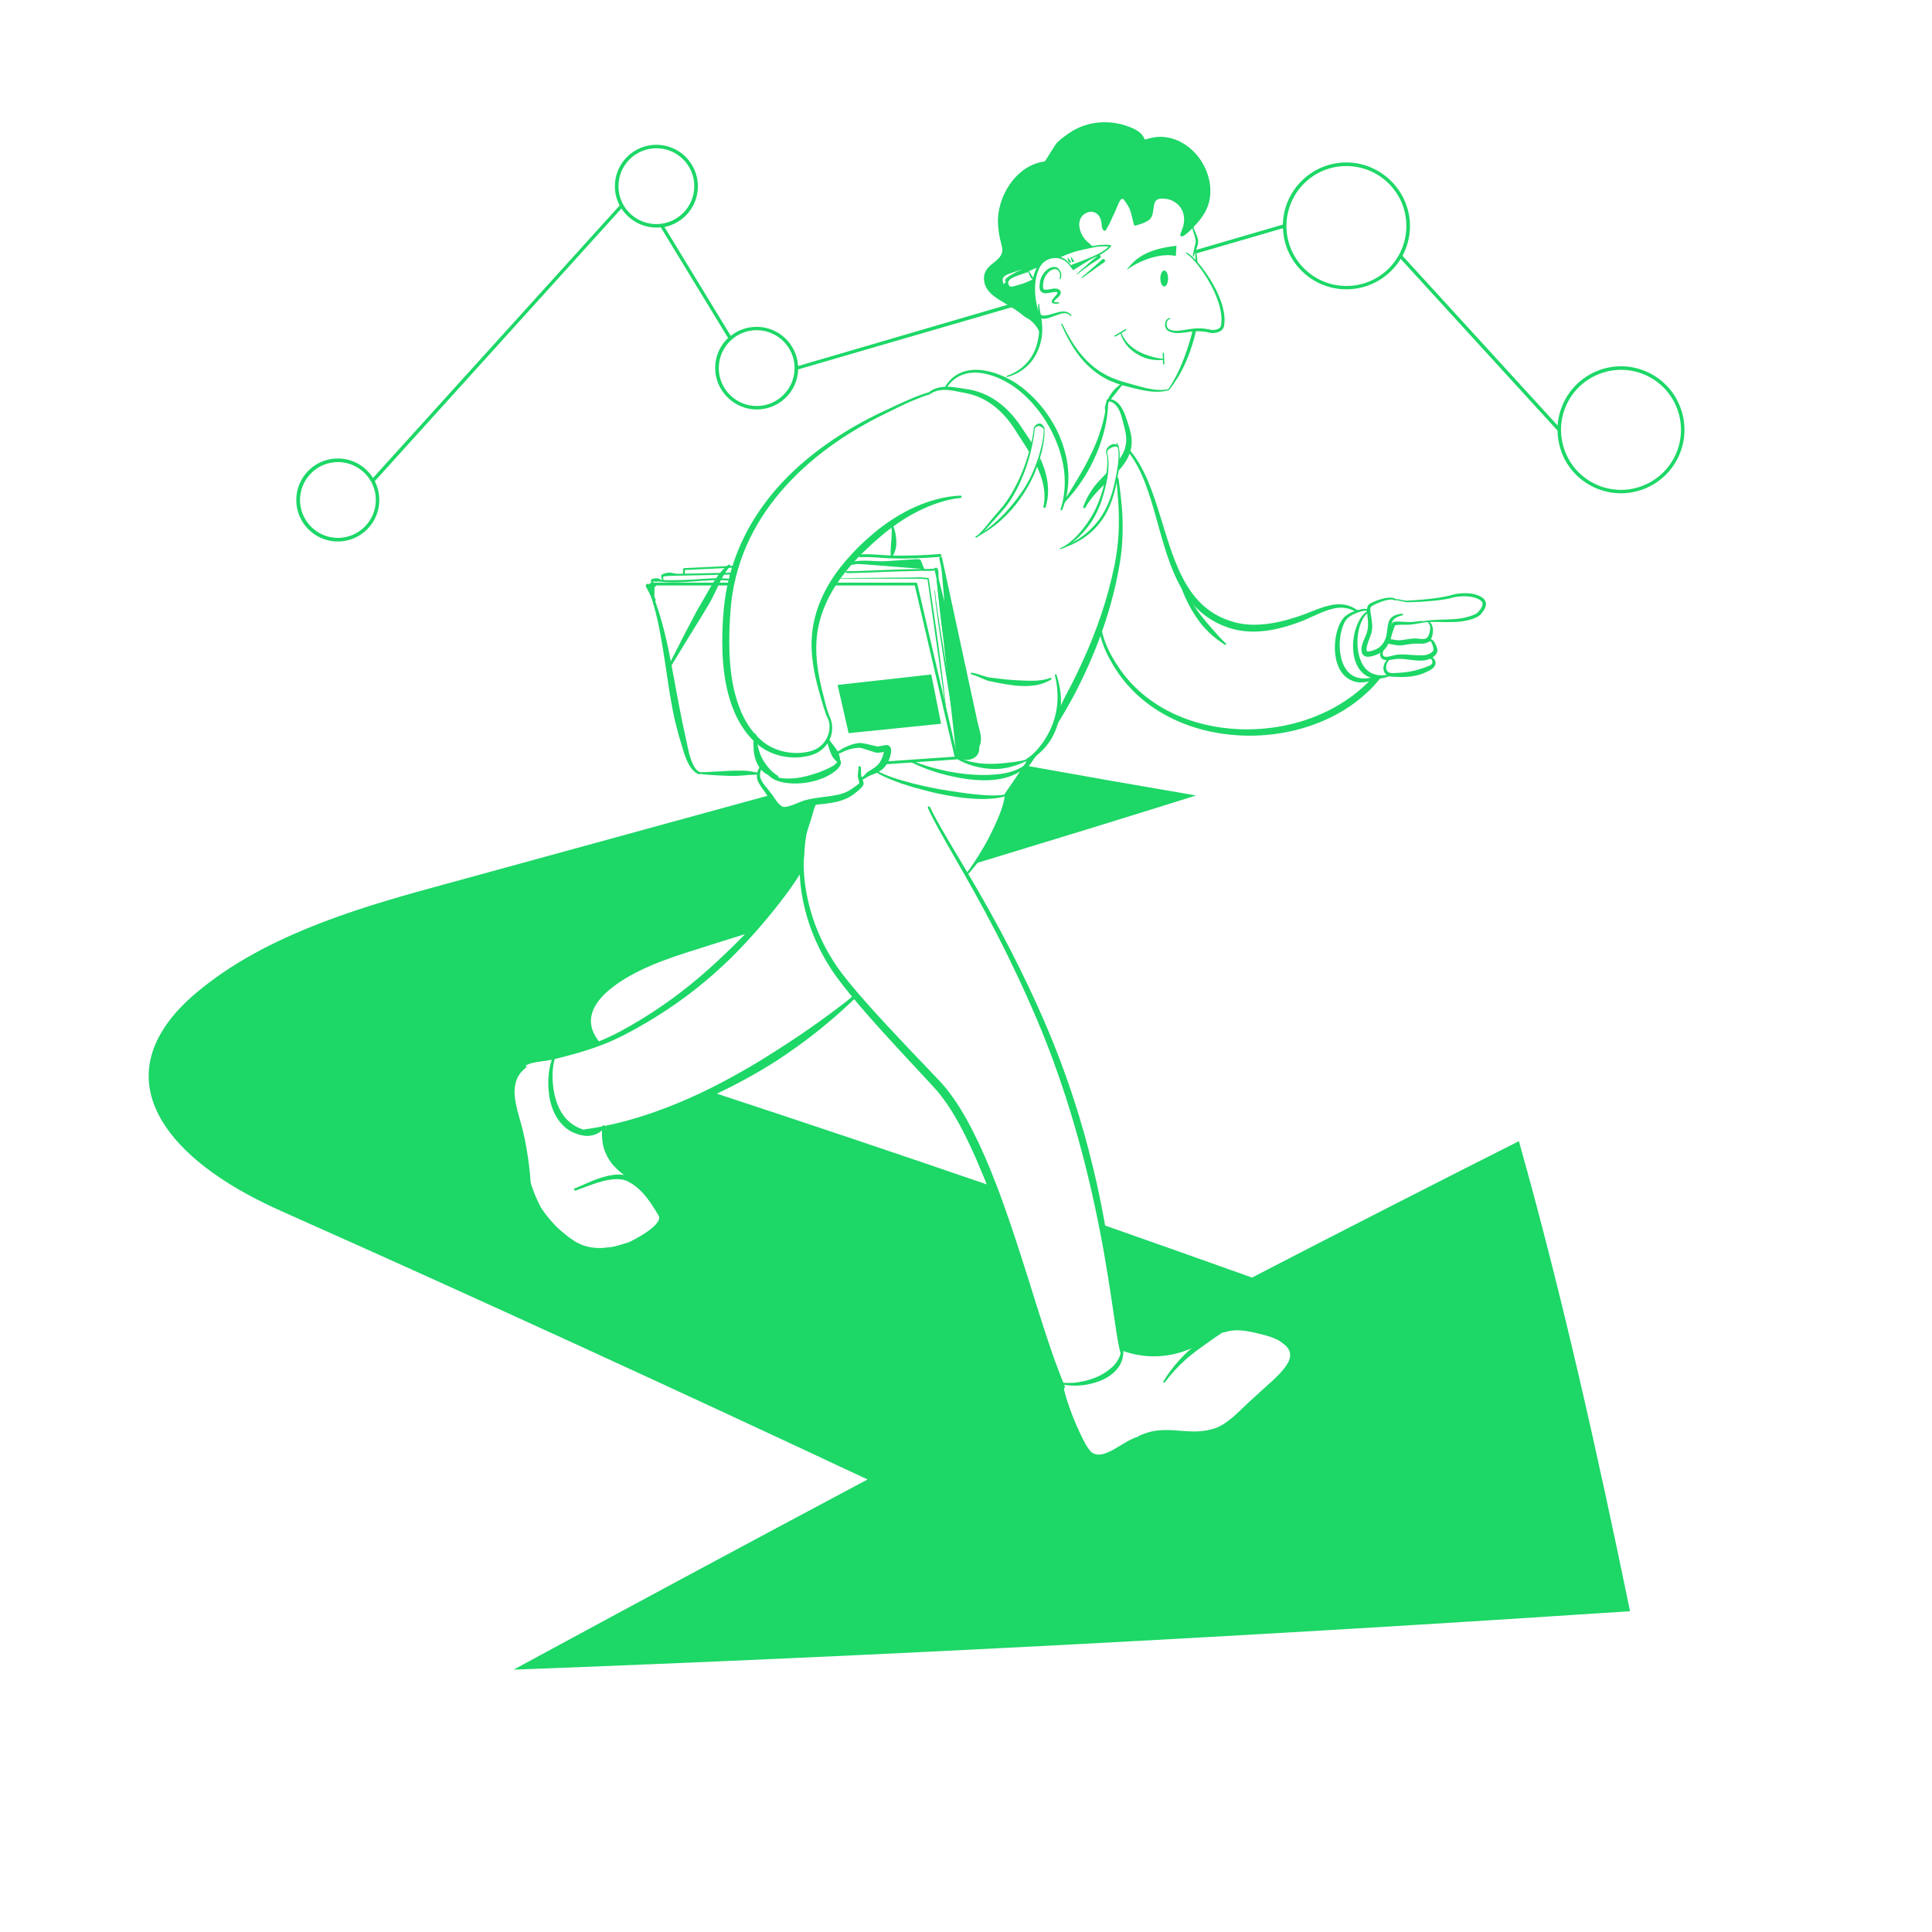 <?xml version="1.0" encoding="utf-8"?>
<!-- Generator: Adobe Illustrator 28.1.0, SVG Export Plug-In . SVG Version: 6.00 Build 0)  -->
<svg version="1.1" id="Layer_1" xmlns="http://www.w3.org/2000/svg" xmlns:xlink="http://www.w3.org/1999/xlink" x="0px" y="0px"
	 viewBox="0 0 1498.5 1498.5" style="enable-background:new 0 0 1498.5 1498.5;" xml:space="preserve">
<style type="text/css">
	.st0{fill:none;}
	.st1{fill-rule:evenodd;clip-rule:evenodd;fill:#1DD767;}
	.st2{fill:#1DD767;stroke:#1DD767;stroke-width:1.46;stroke-linecap:round;stroke-linejoin:round;}
	.st3{fill:#1DD767;stroke:#1DD767;stroke-width:1.03;stroke-linecap:round;stroke-linejoin:round;}
	.st4{fill:none;stroke:#1DD767;stroke-width:2.2;stroke-linecap:round;stroke-linejoin:round;}
	.st5{fill:#1DD767;stroke:#1DD767;stroke-width:2.2;stroke-linecap:round;stroke-linejoin:round;}
	.st6{fill:none;stroke:#1DD767;stroke-width:1.46;stroke-linecap:round;stroke-linejoin:round;}
	.st7{fill:#1DD767;}
	.st8{fill:#1DD767;stroke:#1DD767;stroke-width:5.85;stroke-linecap:round;stroke-linejoin:round;}
	.st9{fill:#1DD767;stroke:#1DD767;stroke-width:1.03;stroke-miterlimit:10;}
</style>
<rect id="ITIL" class="st0" width="1498.5" height="1498.5"/>
<path class="st1" d="M854.2,949.5c39,13.7,78,27.5,116.9,41.4c68.8-35.6,137.8-70.9,207-105.8c33.8,120.2,61,242.3,86.2,364.6
	c-288.4,19.1-577.1,34.5-865.9,45.3c91.3-49.5,182.8-98.7,274.5-147.5c-150.6-70.6-301.8-140.1-453.7-207.7
	c-18.9-8.4-37.3-18.1-54.1-30.1c-28.9-20.6-58.3-53-47.5-91.5c2.1-7.5,5.6-14.5,9.8-21c6.9-10.6,15.9-19.7,25.6-27.8
	c50.6-42.3,119.4-63.7,181.9-80.8l261.6-71.7c1.2,1.6,2.2,3,3.1,4c3.2,3.7,8.3,8,13.3,7.2c2.1-0.4,17.1-6.5,18.7-6
	c2.3,0.7-6,23.6-6.2,24.8c-1.7,9.9-1.5,19.6-2.6,26.4c-0.4,2.2-15.2,19.3-18.3,25c-5,9-5.6,7.1-11.9,15.2c-2.3,3-4.8,5.9-7.3,8.7
	c-18.1,5.6-36.2,11.3-54.3,17.1c-6.2,2-12.3,4.1-18.3,6.4c-4.3,1.7-8.6,3.5-12.8,5.4c-17.9,8.3-52.8,28.1-38,52.8
	c1.4,2.3,3,4.4,4.8,6.3c-11.7,4.3-23.8,7.3-35.7,10.9c-7,2.1-17.9,1.7-24.4,5.2c-1,0.5,1,0.6-0.2,2.2c-1.3,1.7-3.5,3.8-4.3,4.9
	c-7.3,10-4.9,25.6,0.6,34.8l0.4,0.4c2.3,11,4,22,5.5,33.2c1.2,8.6,1,17.1,4.8,25.1c8.7,18.1,21.9,33.9,41.3,40.6
	c6.2,2.1,11.3,0.5,17.6,0.1c4.4-0.3,11.4-3.1,15.6-4c9.5-1.9,18.5-8.4,24.6-15.4c2.8-3.1-0.8-8.7-2.4-11.4
	c-5.5-9.6-14.5-16.5-22.7-23.6c-7.2-6.3-12.5-14.7-16-23.6c-1.1-2.8-1.5-5.6-2-8.5c-0.1-0.9,0-3-0.8-3.6c-0.2-0.1-0.4-0.3-0.6-0.3
	c0.2-0.2,0.3-0.4,0.6-0.5c9.1-5.2,17.8-5.4,28.1-7.8c7.7-1.8,16.8-5.9,24.1-8.6c10.8-4.2,21.6-8.4,32.3-13
	c72.4,23.8,144.7,48.1,216.8,72.9c6.4,18.4,14.3,42.5,17,49.9c3.1,8.5,8.7,15.9,11.3,24.6c1.9,6.4,2.8,14.7,5.9,21.4
	c0.3,2.5,1,5,2,7.7l0.4,2.7c1.4,11.8,8.9,22.8,13.3,33.7c1.7,4.3,3.9,10.6,4.9,15c1.5,6.4,1.3,10.3,2.6,16.2
	c1.7,7.7,5.2,17.5,10.5,25c2.9,4.1,6.3,10,11.4,11.9c5,1.9,9.4-0.1,14.1-2c9.4-3.7,17.4-8.9,27.4-11.4c6-1.5,14.6-4,20.7-3.5
	c8.1,0.7,16,1.8,23.9,1.2c19.8-1.5,33.1-23.3,46.9-36.3c5.3-5,11.1-9.5,16.2-14.7c2.4-2.4,5.4-5.4,5.9-9c0.6-4.2-4.5-10-7.7-11.8
	c-3.5-2-6.9-3.5-10.6-5c-4.6-1.9-10.1-2.2-15-3.5c-7.9-2.1-18.1-2.8-25.4,1.8c-4.1,2.6-7.6,6.3-12.1,8.5c-11,5.5-52.1,9.4-60.2,4.8
	c-2.2-1.3-3,0.6-3.9-1.8c-2.4-6.4-2.1-20-3.1-25.2c-2.5-13.5-3.4-27.3-5.5-40.9c-1.2-7.5-4.1-14.5-5.2-22
	C855.3,955,854.8,952.3,854.2,949.5L854.2,949.5L854.2,949.5z M789.5,236.9l-170.4,49.6c-0.5,17.3-14.8,31.1-32.2,31.1
	s-32.2-14.4-32.2-32.2c0-9.2,3.8-17.4,10-23.3l-52.2-85.8c-1.1,0.1-2.2,0.2-3.4,0.2c-11.3,0-21.3-5.9-27.1-14.8L290.7,373.2
	c2.2,4.4,3.5,9.3,3.5,14.6c0,17.8-14.4,32.2-32.2,32.2c-17.8,0-32.2-14.4-32.2-32.2c0-17.8,14.4-32.2,32.2-32.2
	c11.5,0,21.6,6,27.3,15.1l191.3-211.3c-2.3-4.5-3.7-9.5-3.7-14.9c0-17.8,14.4-32.2,32.2-32.2c17.8,0,32.2,14.4,32.2,32.2
	c0,15.6-11.1,28.6-25.9,31.6l51.4,84.4c5.5-4.4,12.5-7,20.1-7c17.1,0,31.2,13.5,32.1,30.4L786.1,235
	C787.3,235.7,788.4,236.3,789.5,236.9L789.5,236.9L789.5,236.9z M926.8,194.1l68.2-19.9c0.6-26.7,22.4-48.2,49.3-48.2
	c26.8,0,49.3,22.1,49.3,49.3c0,8.4-2.1,16.2-5.8,23.1L1208.1,330c1.3-18.7,13.3-35.8,32-42.8c25.5-9.5,53.9,3.5,63.3,29
	c9.5,25.5-3.5,53.9-29,63.3c-25.5,9.5-53.9-3.5-63.3-29c-2-5.5-3-11.1-3.1-16.6l-121.6-133.1c-8.7,14.2-24.3,23.6-42.1,23.6
	c-26.6,0-48.3-21.1-49.2-47.4l-67.3,19.6c0-0.9,0-1.7-0.2-2.3c-0.2-0.7-1.5,2.2-1.1,0.8C926.5,194.9,926.7,194.5,926.8,194.1
	L926.8,194.1L926.8,194.1z M795.8,593.9c43.9,7.9,87.9,15.6,131.9,23.1c-57,17.9-114.2,35.4-171.4,52.8c2-2.3,3.7-4.4,4.2-5.4
	c3.9-8.3,12.3-19.2,15-28c3.3-10.7,4-16.8,5-20C781.8,612,783.9,613.3,795.8,593.9L795.8,593.9z M1300.9,317.2
	c-8.9-24.1-35.7-36.4-59.8-27.4c-24.1,8.9-36.4,35.7-27.4,59.8c8.9,24.1,35.7,36.4,59.8,27.4S1309.8,341.3,1300.9,317.2z
	 M997.8,175.3c0,25.7,20.8,46.5,46.5,46.5c25.7,0,46.5-20.8,46.5-46.5s-20.8-46.5-46.5-46.5C1018.6,128.7,997.8,149.6,997.8,175.3
	L997.8,175.3z M616.3,285.5c0-16.2-13.2-29.4-29.4-29.4c-7.5,0-14.3,2.8-19.5,7.4c0,0,0,0,0,0c-6.1,5.4-9.9,13.3-9.9,22
	c0,16.2,13.2,29.4,29.4,29.4S616.3,301.8,616.3,285.5L616.3,285.5z M483.5,158.9c5.1,8.9,14.6,14.9,25.6,14.9
	c16.2,0,29.4-13.2,29.4-29.4S525.4,115,509.1,115s-29.4,13.2-29.4,29.4C479.7,149.7,481.1,154.6,483.5,158.9
	C483.5,158.9,483.5,158.9,483.5,158.9L483.5,158.9L483.5,158.9z M287.9,373.7c-5-9.1-14.7-15.3-25.8-15.3
	c-16.2,0-29.4,13.2-29.4,29.4c0,16.2,13.2,29.4,29.4,29.4s29.4-13.2,29.4-29.4C291.5,382.7,290.2,377.9,287.9,373.7
	C287.9,373.7,287.9,373.7,287.9,373.7L287.9,373.7z"/>
<path class="st1" d="M719.9,304.4c0.5-0.1,1,0.1,1.1,0.6c0.1,0.5-0.1,1-0.6,1.1c-4.6,1.4-9.1,3.2-13.6,5.1
	c-6.7,2.9-13.3,6.3-19.7,9.4c-31.2,15.1-59.9,35.3-81.6,60.8c-21.6,25.3-36.2,55.9-38.9,92.1c-0.8,9.9-1.2,21.2-0.8,32.8
	c0.4,10.8,1.7,21.8,4.4,32.2c3.8,14.3,10.2,27.3,21.1,36.4c5,4.2,11.3,7,17.9,8.3c6.7,1.3,13.6,1.1,20-0.7c5.1-1.5,9.2-4.9,11.6-9.1
	c2.5-4.4,3.4-9.7,1.9-14.8c-0.1-0.5,0.1-1,0.6-1.1s1,0.1,1.1,0.6c1.9,5.6,1.2,11.5-1.4,16.5c-2.6,4.9-7.1,8.9-12.8,10.8
	c-6.8,2.2-14.3,2.7-21.5,1.5c-7.3-1.2-14.3-4.2-20-8.6c-11.8-9.4-19.1-23.1-23.4-38.3c-3-10.7-4.4-22.1-4.9-33.3
	c-0.5-11.8,0-23.3,0.9-33.4c3.3-37.2,18.6-68.6,41.1-94.4c22.4-25.5,51.9-45.5,83.7-60.3c6.5-3,13.2-6.2,20-9.1
	C710.6,307.5,715.2,305.8,719.9,304.4L719.9,304.4z"/>
<path class="st1" d="M644.3,557.8c0.2,0.4,0,1-0.4,1.2c-0.4,0.2-1,0-1.2-0.4c-1.2-2.3-2.2-4.8-3-7.4c-1.3-3.7-2.3-7.6-3.4-11.3
	c-3.8-12.9-6.4-24.9-6.8-37c-0.4-12.2,1.6-24.3,7-37.2c4.5-10.6,10.7-20.3,18.1-29.1c4.4-5.3,9.1-10.3,14-15c3.3-3.1,6.8-6.1,10.2-9
	c4.6-3.8,9.6-7.4,14.8-10.7c5.1-3.2,10.5-6.2,16.1-8.7c11.3-5,23.2-8.3,35.2-8.8c0.5,0,0.9,0.3,1,0.8c0,0.5-0.3,0.9-0.8,1
	c-11.6,1.2-22.9,5.2-33.6,10.6c-5.3,2.7-10.3,5.7-15.2,9.1c-4.9,3.4-9.7,7-14,10.8c-3.4,2.9-6.7,5.8-9.9,8.9
	c-4.8,4.6-9.4,9.3-13.7,14.4c-7.1,8.4-13.4,17.6-17.9,27.6c-5.5,12.1-7.7,23.7-7.7,35.3c0,11.8,2.2,23.6,5.5,36.4
	c1,3.7,1.8,7.6,3,11.3C642.4,553.1,643.3,555.5,644.3,557.8L644.3,557.8L644.3,557.8z"/>
<path class="st1" d="M504.3,460.9c-0.2-0.5,0.1-1,0.5-1.1c0.5-0.2,1,0.1,1.1,0.5c4,9.8,7,20,9.6,30.4c2.1,8.4,3.8,16.9,5.4,25.4
	c1.6,8.5,3.1,17,4.7,25.4c0.8,4.4,1.7,8.7,2.5,13c0.6,2.9,1.1,5.8,1.8,8.6l1.8,8.4c1.1,4.4,2.1,11.8,4.4,18c1.5,4.1,3.4,7.7,6.5,9.3
	c0.4,0.2,0.7,0.7,0.5,1.2s-0.7,0.7-1.2,0.5c-3.7-1.4-6.6-5.2-8.7-9.7c-2.9-6.1-4.5-13.5-6-17.9c-0.4-1.1-0.7-2.3-1-3.4
	c-0.4-1.7-0.9-3.4-1.3-5c-0.7-2.9-1.5-5.8-2.1-8.7c-0.9-4.4-1.8-8.7-2.5-13.2c-1.5-8.5-2.7-17.1-4-25.6c-1.3-8.5-2.6-17-4.2-25.5
	C510.2,481,507.8,470.8,504.3,460.9L504.3,460.9L504.3,460.9z"/>
<path class="st1" d="M542.3,600.2c-0.4,0-0.6-0.3-0.6-0.7c0-0.4,0.3-0.6,0.7-0.6c4.6,0.1,10.9-0.3,17.2-0.7c1.9-0.1,3.9-0.2,5.7-0.3
	c2-0.1,3.9-0.2,5.8-0.2c1,0,2,0,2.9,0c1.6,0,3,0.1,4.3,0.1c1.2,0.1,2.1,0.2,3,0.3c2.2,0.3,3.6,0.8,6.6,1.1c0.4,0,0.7,0.3,0.7,0.6
	c0,0.4-0.3,0.7-0.6,0.7c-1.2,0.2-2.1,0.3-2.9,0.4c-2.2,0.2-3.7,0-6.6,0.4c-1.7,0.1-3.6,0.3-5.8,0.4c-1.4,0.1-2.8,0.1-4.3,0.1
	c-1.4,0-2.9,0-4.3-0.1c-2.9-0.1-5.8-0.2-8.7-0.4C550.5,601.1,545.9,600.7,542.3,600.2L542.3,600.2L542.3,600.2z"/>
<path class="st1" d="M584.7,569.9c0-0.5,0.4-0.9,0.9-0.9s0.9,0.4,0.9,0.9c0.4,4,1,7.9,2,11.5c0.7,2.5,1.6,4.8,2.7,6.9
	c0.8,1.6,1.8,3.1,2.8,4.5c0.7,0.9,1.4,1.9,2.2,2.8c1,1.1,2,2.2,3.2,3.2c1.2,1,2.4,2,3.8,2.9c0.5,0.2,0.7,0.7,0.5,1.1
	c-0.2,0.5-0.7,0.7-1.1,0.5c-1.8-0.3-3.4-0.7-4.9-1.3c-1.7-0.7-3.2-1.5-4.6-2.5c-1-0.7-1.8-1.5-2.6-2.4c-0.8-0.9-1.5-1.8-2.1-2.8
	c-1.8-2.9-2.9-6.2-3.5-9.7C584.2,580,584.3,575,584.7,569.9L584.7,569.9z"/>
<path class="st1" d="M649.3,591.5c0,0.1,0.1,0.2,0.1,0.2C649.4,591.6,649.4,591.5,649.3,591.5c0.1-0.1,0.1-0.1,0-0.1
	c-0.1-0.5-0.2-1-0.4-1.5c-0.2-0.7-0.4-1.4-0.7-1.9c-0.3-0.6-0.6-1.2-0.7-1.4c-0.2-0.5-0.1-0.8,0-1c0.2-0.2,0.4-0.6,0.9-0.4
	c0.3,0,0.6,0.3,0.7,0.5c0,0,0,0-0.1,0c-0.1,0,0,0.1,0.1,0.3c0.2,0.2,0.6,0.5,0.9,0.9c0.4,0.6,0.8,1.2,1.2,1.9c0.4,0.7,0.8,1.5,1,2.2
	c0.2,0.7,0,1.7-0.6,2.8c-0.7,1.3-2.1,2.8-2.6,3.3c-1.1,1-2.4,1.9-3.7,2.8c-1.9,1.2-3.9,2.3-6.1,3.3c-2.1,0.9-4.3,1.6-6.5,2.3
	c-3.3,0.9-6.7,1.5-10.1,1.9c-11.7,1.2-22.8-1-27.1-6.9c-0.3-0.4-0.2-0.9,0.1-1.2c0.4-0.3,0.9-0.2,1.2,0.1c3.7,4.1,11.3,5,19.7,4.2
	c3.1-0.3,6.3-0.9,9.4-1.7c3.1-0.8,6.2-1.8,9.1-2.8c1.6-0.6,3.2-1.2,4.7-1.9c2.4-1,4.7-2.1,6.7-3.4c0.4-0.3,1.4-0.9,2-1.7
	C648.9,591.7,649.2,591.6,649.3,591.5L649.3,591.5L649.3,591.5z M649.3,585.6c0.1-0.1,0.1,0.1,0.1,0.3
	C649.4,585.8,649.3,585.7,649.3,585.6z M649.3,591.5c0-0.1-0.1-0.2,0-0.1c0,0,0,0,0,0C649.3,591.3,649.4,591.4,649.3,591.5
	C649.4,591.4,649.3,591.4,649.3,591.5L649.3,591.5L649.3,591.5z"/>
<path class="st1" d="M651.1,589c0.4,0.4,0.6,0.6,0.7,0.8c0.2,0.2,0.1,0.4,0.1,0.4c0.1,0.2-0.1,0.3,0,0.4c0,0.3-0.3,0.4-0.4,0.6
	c-0.2,0.5-0.7,0.3-1.4,0.3c-0.1,0-0.2-0.2-0.5-0.2c-0.1,0-0.9-0.8-2.2-2.2c-0.5-0.5-1-1.1-1.5-1.9c-0.3-0.4-0.6-0.9-0.8-1.5
	c-0.4-0.7-0.7-1.5-1-2.3c-0.5-1.2-0.9-2.5-1.3-3.7c-0.7-2.3-1.3-4.3-1.7-5.7c-0.2-0.4-0.1-1,0.4-1.2s1-0.1,1.2,0.4
	c0.9,1.2,2.2,2.8,3.6,4.7c0.8,1,1.5,2.1,2.3,3.2c0.5,0.7,0.9,1.4,1.3,2.1c0.3,0.5,0.5,1,0.7,1.5c0.3,0.9,0.5,1.7,0.7,2.4
	c0.2,0.7,0.2,1.3,0.3,1.7c0,0.2,0,0.4,0,0.4s-0.1,0-0.1,0c-0.1-0.2-0.3-0.2-0.4-0.3C651.2,589,651.1,589,651.1,589L651.1,589
	L651.1,589z M649.3,589.7c0,0.1,0,0.2-0.1,0.3c0,0.1-0.3,0.6,0.1,0.6C649.4,590.6,649.4,590.2,649.3,589.7L649.3,589.7z"/>
<path class="st1" d="M590.6,593.2c0.3-0.4,0.9-0.5,1.2-0.2c0.4,0.3,0.5,0.9,0.2,1.2c-2.5,3.5-3,6.4-2.2,9.1c1.3,4.3,5.4,8,8.9,12.8
	c1.4,1.9,2.9,4.5,4.8,6.7c1.1,1.2,2.2,2.3,3.6,2.9c1.1,0.4,2.6,0.1,4.3-0.3c4.5-1.1,9.8-3.8,12.5-4.6c5.1-1.4,10.6-2.1,16-2.8
	c3.4-0.4,6.9-0.9,10.1-1.6c3.4-0.8,6.7-1.9,9.7-3.9l3.6-2.5c1.1-0.8,1.9-1.4,2.5-1.9c0.3-0.3,0.6-0.4,0.6-0.7c0.1-1-0.5-2.3-1-5
	c-0.1-0.3-0.1-1,0-1.8c0.1-1.1,0.3-2.7,0.4-3.9c0-0.6,0.1-1,0.1-1.2c-0.2-0.4,0-1,0.4-1.2c0.4-0.2,1,0,1.2,0.4
	c0.2,0.3,0.3,0.9,0.3,1.8c0.1,1.7,0,4.5,0.2,5.2c1,3.1,1.8,4.6,1.8,5.8c0,1.6-0.9,2.8-4,5.6l-3.6,2.9c-3.3,2.5-7,4.1-11,5.3
	c-3.5,1-7.1,1.6-10.8,2c-5.2,0.7-10.5,1-15.4,2.3c-2.7,0.7-8.2,3.1-12.9,4.1c-2.8,0.5-5.3,0.6-7-0.3c-1.5-0.7-2.8-1.8-4-3.1
	c-2.2-2.6-4-6.1-5.5-8.5c-3.3-5.3-7.4-9.5-8.4-14C586.7,600.7,587.2,597.2,590.6,593.2L590.6,593.2L590.6,593.2z"/>
<path class="st1" d="M669,602.7c1.3-1.1,3.3-3.6,4.3-4.2c2.7-1.5,4.9-2.9,6.7-4.5c1.7-1.5,3-3.3,4.1-6c0.3-0.6,0.9-2.4,1.3-4.1
	c0-0.2,0.1-0.4,0.2-0.6c-2.1,0.3-5,0.7-5.9,0.5c-1.8-0.4-6.1-2-9.5-3c-1.5-0.4-2.7-0.8-3.5-0.8c-2.2,0-4.5,0.4-6.6,0.9
	c-2.9,0.7-5.4,1.7-6.4,2.3c-0.8,0.4-1.5,0.7-2.2,1c-1.6,0.6-2.8,0.8-3.1,1c-0.4,0.3-1,0.1-1.2-0.3c-0.3-0.4-0.1-1,0.3-1.2
	c0.3-0.2,1.6-0.6,3.2-1.4c0.6-0.3,1.2-0.6,1.8-1.1c1-0.7,3.6-2,6.7-3.2c2.3-0.8,4.8-1.5,7.3-1.7c1.1-0.1,2.8,0.1,4.7,0.5
	c3.4,0.7,7.6,1.9,9.4,2.2c0.4,0,1.1-0.2,2-0.3c1.6-0.3,3.3-0.6,4.3-0.8c1.3-0.1,2.1,0.2,2.5,0.4c1,0.7,1.8,2,1.8,3.8
	c0.1,2.6-1.5,7-2,8.1c-1.4,2.7-2.8,4.7-4.6,6.3c-1.4,1.2-3,2.2-4.8,3c-1.5,0.7-3.1,1.3-4.9,2c-1.4,0.5-5,2.9-5.7,3.2
	c-1.1,0.5-3.1,0-1-1.9C668.3,602.7,668.7,602.6,669,602.7L669,602.7L669,602.7z M685.9,582.6c0.1-0.3,0-0.4-0.1-0.4
	C685.5,582.3,685.7,582.4,685.9,582.6z M669.4,604.1C669.4,604.1,669.4,604.2,669.4,604.1c-0.1,0.2-0.3,0.3-0.2,0.4
	C669.5,604.6,669.5,604.4,669.4,604.1L669.4,604.1z M668.5,603.1C668.5,603.1,668.5,603.1,668.5,603.1c-0.1,0-0.7-0.1-0.5,0.1
	C668.1,603.3,668.3,603.2,668.5,603.1L668.5,603.1z"/>
<path class="st1" d="M807.8,580.3c-2.9,4.2-5.9,8.4-8.9,12.6c-5.9,8.1-12,16-18.2,23.8c-0.3,0.4-0.9,0.5-1.2,0.2
	c-0.4-0.3-0.5-0.9-0.2-1.2c5.7-8.1,11.2-16.4,16.7-24.7c0.3-0.4,0.6-0.9,0.9-1.3c1.5-0.6,2.9-1.7,4.2-2.6
	C803.5,585.1,805.8,582.9,807.8,580.3L807.8,580.3L807.8,580.3z M819.9,553.2c2.8-5,3.8-8.3,6.5-13.4c4.7-8.7,9.1-17.6,13.2-26.6
	c5.5-12,10.4-24.2,14.6-36.8c4.2-12.4,7.6-25.1,10.3-38.2c1.6-8.1,2.6-16.3,3.1-24.6c0.4-8.3,0.3-16.6-0.3-24.8
	c-0.3-3.4-0.5-6.7-0.8-10.3c-0.2-2.2-0.4-4.5-0.7-6.9c-0.1-0.5,0.3-0.9,0.8-1c0.5-0.1,0.9,0.3,1,0.8c0.3,2.4,0.6,4.7,0.9,6.9
	c0.4,3.6,0.8,7,1.2,10.3c0.9,8.3,1.2,16.8,1,25.2c-0.2,8.4-1,16.8-2.5,25.1c-3.5,20-9,39.3-16,57.9c-4.7,12.5-10.2,24.8-16.2,36.7
	c-3,6-6.2,11.8-9.6,17.6c-4.8,8.3-9.9,16.4-15.2,24.4c0.2-0.4,0.5-0.8,0.7-1.3c1.1-2.2,1.8-4.9,2.7-7.3
	C816,562.8,819.2,557.4,819.9,553.2L819.9,553.2L819.9,553.2z"/>
<path class="st1" d="M679.1,598.8c-0.3-0.2-0.4-0.6-0.2-0.9c0.2-0.3,0.6-0.4,0.9-0.2c6.7,3.7,17.3,7.2,29.2,10.2
	c6.5,1.6,13.4,3.1,20.2,4.3c5.2,0.9,10.3,1.7,15.3,2.4c3.5,0.5,6.9,1,10.2,1.3c4.6,0.5,8.9,0.9,12.8,1c5.1,0.2,9.5,0,12.7-0.9
	c0.3-0.1,0.7,0.1,0.8,0.4c0.1,0.3-0.1,0.7-0.4,0.8c-3.1,1.2-7.4,2-12.5,2.3c-3.8,0.3-8.1,0.3-12.6,0c-2.7-0.1-5.5-0.4-8.4-0.7
	c-2.7-0.3-5.5-0.7-8.3-1.2c-8.2-1.3-16.6-3.2-24.5-5.4C699.8,608.5,686.8,603.5,679.1,598.8L679.1,598.8L679.1,598.8z"/>
<path class="st1" d="M706,590.8c-0.3-0.2-0.5-0.6-0.3-0.9c0.2-0.3,0.6-0.5,0.9-0.3c8.3,3.7,20.1,7.2,32.7,9.4
	c7.4,1.3,15.1,2,22.4,2.1c2.5,0,5,0,7.5-0.2c2.5-0.1,5-0.4,7.4-0.7c3.8-0.6,7.4-1.4,10.7-2.7c3.6-1.4,6.8-3.2,9.5-5.6
	c0.3-0.3,0.7-0.3,0.9,0c0.3,0.3,0.3,0.7,0,0.9c-2.5,2.9-5.7,5.3-9.3,7.2c-3.4,1.7-7.1,3-11.2,3.9c-2.5,0.5-5.1,0.9-7.8,1.1
	c-2.5,0.2-5.2,0.3-7.8,0.2c-7.6-0.2-15.4-1.3-23-3C726,599.5,714.2,595.1,706,590.8L706,590.8L706,590.8z"/>
<path class="st1" d="M749.8,679.2c-0.2,0.3-0.7,0.3-0.9,0.1c-0.3-0.2-0.3-0.7-0.1-0.9c3.6-4.6,8.9-12.3,14-21.1
	c2.8-4.7,5.4-9.8,7.8-14.9c0.8-1.7,1.6-3.4,2.3-5.1c0.8-1.7,1.5-3.4,2.2-5.1c1.1-2.7,2-5.3,2.7-7.8c0.8-2.8,1.4-5.5,1.5-8.2
	c0-0.4,0.3-0.7,0.7-0.7c0.4,0,0.7,0.3,0.7,0.7c0.3,2.8,0.2,5.7-0.2,8.7c-0.4,2.8-1,5.6-1.9,8.5c-0.5,1.8-1.2,3.6-1.9,5.5
	c-0.7,1.8-1.5,3.5-2.4,5.3c-2.6,5.2-5.6,10.2-8.7,14.8C759.8,667.6,753.8,674.9,749.8,679.2L749.8,679.2z"/>
<path class="st1" d="M691.1,407.1c-0.1-0.4,0.1-0.7,0.4-0.8c0.4-0.1,0.7,0.1,0.8,0.4c1.2,2.8,2.1,5.8,2.6,9.1c0.3,2,0.4,4.2,0.3,6.4
	c0,0.7-0.1,1.4-0.2,2.1c-0.1,0.7-0.3,1.4-0.5,2.1c-0.3,1-0.6,2-1.1,3c-0.4,1-0.9,1.9-1.5,2.8c-0.1,0.4-0.5,0.6-0.8,0.4
	c-0.4-0.1-0.6-0.5-0.4-0.8c0.1-1.5,0.1-3,0.1-4.5c0-0.6,0-1.2,0.1-1.7c0-0.9,0.1-1.7,0.1-2.6c0.1-1.2,0.2-2.3,0.3-3.4
	c0.1-1.8,0.3-3.5,0.3-5.2C691.7,411.9,691.6,409.4,691.1,407.1L691.1,407.1L691.1,407.1z"/>
<path class="st2" d="M530.4,441.7c0-0.1,0.1,1,0.1,1.4c0,1-0.3,1.6,0.3,2.4"/>
<path class="st1" d="M514.5,447.3C514.5,447.3,514.5,447.2,514.5,447.3C514.5,447.2,514.5,447.2,514.5,447.3
	C514.5,447.2,514.5,447.2,514.5,447.3C514.4,447.3,514.4,447.3,514.5,447.3C514.4,447.3,514.5,447.3,514.5,447.3
	c0,0.2-0.1,0.5-0.1,0.6c0,0.8,0.1,1.6,0.2,2c0,0.2-0.1,0.5-0.4,0.5s-0.5-0.1-0.5-0.4c-0.1-0.4-0.6-1.4-0.8-2.3
	c-0.2-0.6,0-1.2,0.1-1.6c0.1-0.3,0.4-0.5,0.8-0.7c0.6-0.4,1.7-0.6,2.1-0.7c0.8-0.2,1.6-0.4,2.4-0.5c0.5-0.1,1.1-0.1,1.6,0
	c0.5,0,1,0.1,1.6,0.2c0.8,0.2,1.5,0.4,2.3,0.6c0.2,0,0.4,0.2,0.4,0.4s-0.2,0.4-0.4,0.4c-0.5,0.1-1,0.3-1.5,0.4
	c-0.5,0.1-1,0.2-1.5,0.3c-0.3,0.1-0.6,0.1-0.9,0.1c-0.3,0-0.6,0.1-0.9,0.1c-0.8,0-1.7,0-2.5,0.2c-0.3,0-0.8,0-1.4,0.1
	C514.9,447.3,514.6,447.2,514.5,447.3L514.5,447.3L514.5,447.3z M514.5,447.3C514.5,447.3,514.5,447.3,514.5,447.3
	C514.5,447.3,514.5,447.3,514.5,447.3L514.5,447.3L514.5,447.3z"/>
<path class="st1" d="M506.7,450.9c0,0.1,0,0.1,0,0.2c0,0.7,0.1,1.4,0,1.8c0,0.2-0.1,0.5-0.4,0.5s-0.5-0.1-0.5-0.4
	c-0.1-0.4-0.6-1.2-0.8-1.9c-0.2-0.5-0.1-1,0-1.4c0-0.1,0.3-0.4,0.8-0.6c0.4-0.2,1.4-0.4,1.6-0.4c0.4-0.1,0.8-0.1,1.3-0.2
	c0.3,0,0.5,0,0.8,0c0.3,0,0.5,0.1,0.7,0.1c0.3,0.1,0.5,0.1,0.7,0.2c0.5,0.2,0.9,0.4,1.4,0.6c0.2,0,0.4,0.2,0.5,0.4
	c0,0.2-0.2,0.4-0.4,0.5c-0.4,0.2-0.8,0.4-1.3,0.5c-0.4,0.1-0.8,0.2-1.2,0.3c-0.3,0-0.6,0.1-0.9,0.1c-0.4,0-0.9-0.1-1.3-0.1
	C507.5,451.1,507,450.9,506.7,450.9L506.7,450.9z M506.5,450.9c-0.1,0-0.2,0-0.2,0.1C506.3,451.1,506.4,450.9,506.5,450.9z
	 M506.7,450.7c0,0,0-0.1,0.1-0.1c0,0,0-0.1,0-0.1S506.7,450.5,506.7,450.7L506.7,450.7z"/>
<path class="st1" d="M630.5,623.7c0.3-0.6,0.9-0.8,1.5-0.5s0.8,0.9,0.5,1.5c-8.8,19.2-11.1,41.7-7.6,64.2c3.2,20.9,11.4,42,24,60.4
	c5.2,7.6,13.3,17.4,22.6,27.9c19.8,22.4,44.9,48.1,57.7,61.7c14.3,15.3,27,39.4,38.5,67.2c3.3,8.1,6.6,16.5,9.7,25.2
	c7,19.4,13.6,39.7,19.8,59.5c10,31.8,19.2,62.1,28.7,84.5c0.3,0.6,0,1.2-0.6,1.5c-0.6,0.3-1.2,0-1.5-0.6
	c-10.4-22.1-20.9-52.1-31.8-83.7c-6.7-19.5-13.6-39.6-20.9-58.9c-3.2-8.5-6.4-16.8-9.8-24.8c-11.1-27-23.1-50.5-36.9-65.4
	c-12.7-13.9-37.5-39.8-57-62.6c-9.3-10.8-17.4-21-22.5-28.8c-12.6-19.2-20.7-40.9-23.6-62.5C618.3,666.1,621.1,643.1,630.5,623.7
	L630.5,623.7L630.5,623.7z"/>
<path class="st1" d="M719.7,626.7c-0.2-0.4,0-1,0.4-1.2c0.4-0.2,1,0,1.2,0.4c9,19.3,30.1,50.2,55,96.7
	c10.4,19.5,21.4,41.6,32.5,66.8c11.4,26,20.6,51.5,28,75.7c5.5,18.1,10,35.6,13.7,52c5.5,24.6,9.1,47,11.8,66.2
	c4.7,33.5,6.2,57.3,8.7,66.3c0.1,0.5-0.1,1-0.6,1.1c-0.5,0.1-1-0.1-1.1-0.6c-2.3-7.2-4.4-24-8-47.7c-1.5-9.5-3.2-20.1-5.2-31.7
	c-2.6-14.4-5.7-30.2-9.6-47.2c-2.3-10-4.8-20.4-7.7-31.1c-3.5-13.2-7.5-26.9-12-41c-6.3-19.4-13.6-39.6-22.3-60.1
	c-10.7-25.2-21.4-47.5-31.4-67C748.9,677.4,728.3,646.1,719.7,626.7L719.7,626.7L719.7,626.7z"/>
<path class="st1" d="M823.8,1073.8c-0.4-0.1-0.6-0.4-0.6-0.8c0.1-0.4,0.4-0.6,0.8-0.6c5.6,0.6,11.6,0.1,17.4-1.3
	c3.8-0.9,7.5-2.2,10.9-3.8c2.6-1.3,5.1-2.7,7.2-4.4c1.5-1.1,2.9-2.3,4.2-3.6c1.6-1.7,3-3.5,4-5.6c1-2.1,1.8-4.3,2.1-6.7
	c0-0.4,0.3-0.7,0.7-0.7c0.4,0,0.7,0.3,0.7,0.7c0.2,2.6-0.1,5.1-0.8,7.5c-0.7,2.5-1.9,4.7-3.5,6.8c-1,1.3-2.2,2.6-3.5,3.7
	c-1.2,1.1-2.6,2.1-4.1,3c-4,2.5-8.8,4.3-13.8,5.4C838.4,1075.1,830.7,1075.1,823.8,1073.8L823.8,1073.8L823.8,1073.8z"/>
<path class="st1" d="M883.9,1115.5c-0.4,0.2-1,0-1.2-0.4c-0.2-0.4,0-1,0.4-1.2c6.2-3.1,12-4.3,17.6-4.6c13.5-0.9,25.9,3.5,41.1-1.3
	c4.7-1.5,9.1-4.4,13.3-7.9c6.4-5.3,12.4-11.8,18-16.6l8.9-8.1c2.5-2.3,6.5-5.7,10.2-9.6c3.1-3.3,6.1-6.9,7.6-10.6
	c1.8-4.5,1.1-9.1-4.7-13.2c-1.5-1.1-2.9-2.5-7.3-4.2c-2.8-1.1-6.8-2.3-12.7-3.7c-6.9-1.7-11.8-2.3-15.6-2.3c-4.8,0-7.7,0.9-10.2,1.7
	c-0.5,0.2-1-0.1-1.1-0.5c-0.2-0.5,0.1-1,0.5-1.1c2.6-1.1,5.6-2.3,10.7-2.6c3.9-0.3,9.1,0,16.4,1.3c6.3,1.1,10.5,2.2,13.4,3.2
	c5.1,1.7,6.7,3.2,8.5,4.4c8.7,5.7,9.6,12.6,7,19.2c-1.7,4.4-5,8.7-8.7,12.4c-3.8,4-8,7.3-10.6,9.7c-1.8,1.6-3.6,3.3-5.5,4.9
	c-1.2,1.1-2.5,2.2-3.8,3.2c-6.7,5.4-14,13.2-21.8,18.6c-3.7,2.5-7.5,4.6-11.5,5.7c-15.7,4.4-28.2-0.4-42.1,0
	C895.5,1111.9,890,1112.8,883.9,1115.5L883.9,1115.5L883.9,1115.5z"/>
<path class="st1" d="M823,1075.9c-0.1-0.5,0.3-0.9,0.7-1c0.5-0.1,0.9,0.3,1,0.7c1,4.4,2.7,10.3,5,16.7c1.2,3.5,2.7,7.2,4.2,10.8
	c1.1,2.7,2.3,5.3,3.5,7.8c0.8,1.8,1.6,3.5,2.4,5.1c1.1,2.2,2.2,4.3,3.4,6.1c1.4,2.1,2.8,4,4.4,5.3c0.4,0.3,0.5,0.8,0.3,1.2
	c-0.3,0.4-0.8,0.5-1.2,0.3c-2.1-1-4.1-2.4-6.1-4.3c-1.7-1.6-3.3-3.5-4.8-5.6c-0.9-1.3-1.8-2.7-2.6-4.1c-0.8-1.4-1.5-2.8-2.1-4.4
	c-1.8-4.4-3.3-9-4.5-13.6C824.7,1088.9,823.6,1081.3,823,1075.9L823,1075.9L823,1075.9z"/>
<path class="st1" d="M454,878.1c-0.6,0.1-1.2-0.4-1.2-1c-0.1-0.6,0.4-1.2,1-1.2c30-4.1,60.5-14.4,89.9-28.3
	c12.8-6,25.3-12.8,37.5-19.9c8.2-4.8,16.2-9.8,24.1-14.9c10.1-6.5,20-13.1,29.4-19.9c9.9-7.1,19.5-14.2,28.3-21.5
	c0.5-0.4,1.2-0.4,1.6,0.1c0.4,0.5,0.4,1.2-0.1,1.6c-7,6.7-14.3,13.5-22.2,20c-7.5,6.3-15.4,12.5-23.6,18.4
	c-6.4,4.6-13,9.1-19.8,13.4c-10.1,6.3-20.6,12.2-31.3,17.7c-14.3,7.3-29,13.8-43.9,19.1C500.6,870.2,477.1,875.9,454,878.1
	L454,878.1L454,878.1z"/>
<path class="st1" d="M406,827.9c-0.3,0.4-0.8,0.5-1.2,0.2c-0.4-0.3-0.5-0.8-0.2-1.2c1-1.6,3.4-2.8,6.3-3.7
	c5.3-1.7,12.5-2.4,15.6-3.2c9.8-2.5,19.4-5.3,28.7-8.7c9.3-3.3,18.4-7.2,27.3-12.1c22.5-12.3,42-26,60-41.3c4.6-3.9,9.2-8,13.6-12.1
	c4.4-4.1,8.8-8.3,13.2-12.6c8.5-8.4,16.8-17.2,25.1-26.6c4.3-4.8,9.2-10.5,14.2-16.6c4.5-5.5,9-11.4,13.2-17.4
	c0.3-0.4,0.8-0.5,1.2-0.3s0.5,0.8,0.3,1.2c-3.8,6.3-8,12.5-12.2,18.3c-4.7,6.4-9.3,12.3-13.5,17.4c-8,9.7-16.1,18.9-24.5,27.6
	c-4.3,4.5-8.7,8.8-13.2,12.9c-4.5,4.2-9.2,8.3-13.9,12.2c-18.4,15.3-38.6,28.7-61.6,40.7c-9.1,4.7-18.5,8.5-28.1,11.6
	c-9.5,3.1-19.3,5.6-29.2,7.9c-3.1,0.7-10.3,1.2-15.6,2.7C409,825.7,406.9,826.6,406,827.9L406,827.9L406,827.9z"/>
<path class="st1" d="M406.9,826.7c0.4-0.3,1-0.2,1.2,0.2c0.3,0.4,0.2,1-0.2,1.2c-5.9,4.5-8.2,10.2-8.7,16.3
	c-0.7,9.4,3,19.9,5.4,28.9c1.8,6.8,3.3,14,4.4,21.3c1.2,7.3,2,14.6,2.5,21.5c0.1,1.8,1.1,4.5,2.2,7.5c1.6,4.4,3.8,9,5,11.4
	c1.4,2.7,4.2,6.6,7.6,10.6c2.9,3.4,6.1,6.9,9.2,9.4c4.1,3.4,7.9,6.6,12.5,9c4,2.1,8.6,3.5,14.3,3.9c7.7,0.5,17.4-0.9,30.7-5.1
	c0.5-0.2,1,0.1,1.1,0.5c0.2,0.5-0.1,1-0.5,1.1c-8.7,3.5-16,5.7-22.2,6.7c-6.2,1-11.4,1-15.9,0.2c-9.8-1.6-16.3-6.7-23.4-12.2
	c-3.3-2.7-6.9-6.3-10-10c-3.6-4.3-6.6-8.8-8.1-11.7c-1.3-2.5-3.5-7.5-5.1-12.1c-1.2-3.5-2.2-6.9-2.3-8.9c-0.3-6.8-1-14-1.9-21.3
	c-0.9-7.2-2.1-14.3-3.7-21c-2.2-9.3-5.5-20.3-4.5-30C397.5,837.5,400.3,831.3,406.9,826.7L406.9,826.7L406.9,826.7z"/>
<path class="st1" d="M446.3,923.4c-0.4,0.1-0.9-0.1-1.1-0.5c-0.1-0.4,0.1-0.9,0.5-1.1c5.5-2.1,15.3-7.3,25-9.6
	c6.6-1.6,13.2-1.8,18.6,0.7c4.9,2.3,8.9,5.4,12.4,8.9c5.3,5.3,9.3,11.6,13.3,18c1.8,2.9,1.7,5.9,0.3,8.8c-1,2-2.6,4-4.8,5.9
	c-3.7,3.2-8.8,6-13.8,8.3c-6.8,3.1-13.2,4.9-15.1,5.1c-0.5,0.1-0.9-0.2-1-0.7c-0.1-0.5,0.2-0.9,0.7-1c1.5-0.4,6.4-2.5,11.9-5.5
	c3.7-2,7.6-4.4,11-7c2.9-2.2,5.3-4.6,6.5-6.9c0.7-1.4,0.9-2.9,0-4.2c-3.7-6.1-7.5-12.3-12.3-17.5c-3.1-3.3-6.6-6.2-10.9-8.5
	c-4.5-2.5-10.3-2.4-16.1-1.3C461.8,917.1,451.9,921.7,446.3,923.4L446.3,923.4L446.3,923.4z"/>
<path class="st1" d="M488,912.1c0.4,0.3,0.4,0.8,0.1,1.2c-0.3,0.4-0.8,0.4-1.2,0.1c-4.4-2.9-7.8-5.9-10.6-8.9
	c-2.3-2.5-4-5.1-5.4-7.7c-1.1-2.2-2-4.3-2.7-6.6c-0.4-1.5-0.7-3-0.9-4.6c-0.3-1.9-0.4-3.8-0.4-5.7c0-1.9,0-3.7,0-5.7
	c-0.1-0.5,0.2-0.9,0.7-1c0.5-0.1,0.9,0.2,1,0.7c0.7,2.2,1.4,4.3,2.1,6.5c0.6,2.1,1.3,4.2,1.9,6.3c0.5,1.6,1,3.2,1.5,4.9
	c0.8,2.3,1.7,4.6,3,7C479.5,902.9,482.8,907.4,488,912.1L488,912.1L488,912.1z"/>
<path class="st1" d="M429.9,818.3c0.3-0.4,0.9-0.5,1.2-0.2c0.4,0.3,0.5,0.9,0.2,1.2c-1.2,1.6-2,5.3-2.5,10c-0.6,6.9-0.1,16,2.6,24.5
	c1.3,3.9,3,7.7,5.4,11c1.5,2.2,3.3,4.1,5.4,5.8c2,1.6,4.2,3.1,6.7,4.2c1.6,0.7,3.3,1.3,5.1,1.8c2.2,0.6,4.7,0.6,7.1,0
	c2.4-0.6,4.8-1.7,6.6-3.5c0.3-0.4,0.9-0.4,1.3-0.1c0.4,0.3,0.4,0.9,0.1,1.3c-1.7,2.5-4.2,4.2-6.9,5.4c-2.9,1.2-6.1,1.6-9,1.2
	c-3.9-0.6-7.4-1.8-10.4-3.4c-1.4-0.8-2.8-1.7-4-2.7c-4.1-3.4-7.2-7.8-9.3-12.6c-2.5-5.6-3.7-11.8-4.1-17.7
	C424.5,832.6,427.3,821.5,429.9,818.3L429.9,818.3L429.9,818.3z"/>
<path class="st1" d="M875,350.4c-0.3-0.4-0.3-0.9,0.1-1.3c0.4-0.3,0.9-0.3,1.3,0.1c11.5,13.7,17.8,32.6,23.8,52
	c5.7,18.4,11,37.4,20.3,52.7c8,13.2,19,23.6,36,28.4c8.2,2.5,16.9,2.7,25.5,1.7c8.7-1,17.4-3.3,25.6-6.1c9.2-3.1,17.8-7.5,26.1-8.8
	c6.2-1,12.3-0.4,18.3,3.6l1.2,0.6c0.4,0.2,0.6,0.8,0.4,1.2s-0.8,0.6-1.2,0.4l-1.3-0.6c-5.7-3.3-11.2-3.5-16.8-2.3
	c-8.1,1.8-16.3,6.5-25.2,10c-10.1,3.8-21,7-31.9,7.7c-7.5,0.5-15-0.1-22.2-2.2c-18.3-5.5-30.2-16.8-38.6-31.2
	c-9.2-15.8-14.2-35.2-19.5-54.1C891.5,382.9,885.9,364.1,875,350.4L875,350.4L875,350.4z"/>
<path class="st1" d="M1071.7,524.8c-2,2.4-5.3,6.3-7.4,8.5c-5.3,5.4-11.1,10.3-17.3,14.5c-6.2,4.2-12.8,7.9-19.8,10.9
	c-20.4,9-43.4,12.9-65.9,11.7c-38.1-2-74.8-18.8-95.6-50.8c-3.6-5.6-6.7-11.1-9.1-17c-2.4-5.9-4.1-12-4.7-18.7
	c-0.1-0.5,0.3-0.9,0.8-1c0.5-0.1,0.9,0.3,1,0.8c0.8,6.5,2.5,12.4,5,18s5.6,11,9.3,16.4c20.8,30.6,56.6,46.1,93.6,47.5
	c21.8,0.8,43.9-3.2,63.5-12c6.6-2.9,13-6.4,18.9-10.4c6-4,11.6-8.5,16.7-13.6c2-2,4-4,5.8-6.2c1.2,1,1.7,1.7,3.2,1.3
	C1070.1,524.7,1071.6,524.8,1071.7,524.8L1071.7,524.8L1071.7,524.8z"/>
<path class="st1" d="M806.7,355.2c1.7,3.8,3.3,7.8,4.4,12c2.2,8.4,2.7,17.4-0.1,26.1c-0.1,0.5-0.6,0.7-1.1,0.6
	c-0.5-0.1-0.7-0.6-0.6-1.1c1.9-8.4,0.4-16.7-2.3-24.4c-0.8-2.3-1.8-4.6-2.8-6.8c0-0.1,0.1-0.2,0.1-0.3
	C805,359.6,806,357.4,806.7,355.2L806.7,355.2L806.7,355.2z"/>
<path class="st1" d="M798.7,351.3c-4.1-6.9-8-12.5-10-15.7c-4.7-7.9-10.3-14.8-17-20.1c-6.7-5.4-14.5-9.2-23.7-10.8
	c-5.1-0.9-10.8-2.5-16.5-2.3c-3.5,0.2-6.9,1-10.1,3.3c-0.4,0.3-1,0.2-1.2-0.2c-0.3-0.4-0.2-0.9,0.2-1.2c3.4-2.7,7.1-3.8,11-4.2
	c5.8-0.6,11.9,0.8,17.2,1.5c10,1.3,18.5,5,25.9,10.5c7.3,5.4,13.5,12.6,18.8,20.8c1.5,2.5,4.3,6.3,7.3,11.1c-0.4,2-0.9,3.9-1.4,5.9
	C798.9,350.2,798.8,350.7,798.7,351.3L798.7,351.3L798.7,351.3z"/>
<path class="st1" d="M733.6,301.8c-0.2,0.3-0.6,0.4-0.9,0.3c-0.3-0.2-0.4-0.6-0.3-0.9c5.1-9.6,13.2-13.6,22.1-14.3
	c13.1-0.9,28,5.8,37.9,13.4c8.2,6.4,15.7,14.4,21.7,23.6c3.9,6,7.2,12.4,9.6,19.2c1.5,4.2,2.7,8.6,3.6,12.9
	c0.8,4.4,1.3,8.9,1.4,13.3c0.1,8.9-1.4,17.7-4.8,26.1c-0.1,0.3-0.5,0.5-0.9,0.4c-0.3-0.1-0.5-0.5-0.4-0.9c2.8-8.3,3.6-17,3.1-25.6
	c-0.3-4.3-0.9-8.5-1.9-12.7c-1-4.2-2.2-8.3-3.8-12.3c-2.4-6.4-5.6-12.6-9.3-18.4c-5.7-8.9-12.6-16.8-20.4-23.1
	c-9.1-7.4-23.1-14.3-35.6-13.8C746.4,289.5,738.8,293.1,733.6,301.8L733.6,301.8L733.6,301.8z"/>
<path class="st1" d="M858.3,310.4c0-0.4,0.3-0.7,0.7-0.6c0.4,0,0.7,0.3,0.6,0.7c-0.1,8.8-1.4,17.5-3.8,26.1
	c-1.5,5.6-3.5,11.2-5.9,16.6c-1.8,4-3.7,8-5.9,11.9c-1.5,2.6-3,5.1-4.6,7.5c-2.1,3.1-4.2,6-6.5,8.9c-2.3,2.9-4.7,5.6-7.2,8.3
	c-0.2,0.3-0.6,0.3-0.9,0.1c-0.3-0.2-0.3-0.6-0.1-0.9c2.5-3.5,4.8-7.2,7.1-10.9c2.3-3.6,4.4-7.4,6.6-11.1c1.7-3,3.4-6,5-9.1
	c2.4-4.6,4.6-9.2,6.6-14C854.4,333,857.5,321.8,858.3,310.4L858.3,310.4L858.3,310.4z"/>
<path class="st1" d="M741.8,588.5c-0.3-0.2-0.5-0.6-0.3-0.9c0.2-0.3,0.6-0.5,0.9-0.3c6.9,3,13.7,4.5,20.5,5c3.2,0.2,6.3,0.2,9.5,0.1
	c2.1-0.1,4.2-0.3,6.3-0.5c2.6-0.3,5.2-0.5,7.9-0.9c2.6-0.4,5.3-0.8,7.9-1.4c0.3-0.1,0.7,0.1,0.8,0.4c0.1,0.4-0.1,0.7-0.4,0.8
	c-2.1,1-4.2,1.8-6.4,2.6c-2.2,0.8-4.4,1.4-6.7,1.9c-1.8,0.4-3.7,0.7-5.5,0.9c-2.8,0.3-5.6,0.3-8.3,0.1c-3.7-0.2-7.4-0.8-11-1.7
	C751.9,593.4,746.8,591.3,741.8,588.5L741.8,588.5L741.8,588.5z"/>
<path class="st1" d="M818.2,523.8c-0.1-0.4,0.1-0.7,0.5-0.8s0.7,0.1,0.8,0.5c2.6,8.1,3.7,15.9,3.4,23c-0.2,5.5-1.1,10.7-2.6,15.5
	c-1.2,3.9-2.9,7.6-4.8,10.9c-1.4,2.4-2.9,4.5-4.6,6.5c-2.3,2.6-4.7,4.9-7.2,6.8c-2.9,2.1-5.8,3.7-8.6,4.7c-0.3,0.1-0.7,0-0.9-0.3
	c-0.1-0.3,0-0.7,0.3-0.9c2.5-1.4,5-3.3,7.4-5.6c2.1-2,4.1-4.4,6.1-7c1.4-1.9,2.7-4,4-6.2c1.8-3.1,3.4-6.4,4.7-10
	c1.6-4.5,2.8-9.3,3.3-14.5C820.6,539.3,820.2,531.8,818.2,523.8L818.2,523.8L818.2,523.8z"/>
<path class="st1" d="M753.5,523.1c-0.4-0.1-0.6-0.4-0.5-0.8c0.1-0.4,0.4-0.6,0.8-0.5c4.4,0.6,7.8,2.3,11.8,3.3
	c0.9,0.2,1.9,0.4,2.9,0.5c2.7,0.3,6.1,0.8,9.8,1.2c3.1,0.3,6.4,0.6,9.8,0.8c2.2,0.1,4.3,0.2,6.5,0.3c2.2,0.1,4.4,0.1,6.5,0.1
	c2.4,0,4.7-0.2,6.9-0.5c2.4-0.4,4.7-0.9,6.6-1.7c0.3-0.2,0.7-0.1,0.9,0.3s0.1,0.7-0.3,0.9c-1.8,1.3-4,2.3-6.4,3.1
	c-1.5,0.5-3,0.9-4.6,1.2c-2.5,0.5-5.1,0.7-7.8,0.8c-1.9,0.1-3.9,0-5.8-0.1c-1.9-0.1-3.9-0.3-5.7-0.6c-6.6-0.8-12.7-2.2-16.9-3
	c-1.1-0.2-2.1-0.5-3.1-0.9C761,526.1,757.8,524.1,753.5,523.1L753.5,523.1L753.5,523.1z"/>
<path class="st1" d="M757.1,416.1c0.1-0.1,0.2-0.1,0.4-0.2c1.6-1.3,5.4-5.4,5.9-6c1.3-1.6,2.6-3.2,3.9-4.8c1.5-1.9,3.1-3.7,4.7-5.6
	c1.6-1.8,3.1-3.7,4.7-5.5c1.1-1.3,2.2-2.7,3.3-4.2c1.5-2.1,3-4.3,4.4-6.7c3.2-5.4,6.2-11.5,8.9-18.2c4-10.1,7.1-21.2,8.6-32.6
	c0-0.2,0.2-0.3,0.4-0.3c0.2,0,0.3,0.2,0.3,0.4c-1.2,11.5-4,22.9-7.8,33.1c-2.5,6.8-5.5,13.1-8.7,18.6c-1.4,2.5-2.9,4.8-4.5,6.9
	c-1.1,1.6-2.3,3-3.4,4.3c-1.4,1.6-2.7,3.1-4.1,4.7c-3.2,3.6-6.5,7.1-9.7,10.8c-0.6,0.6-4.6,4.7-6.4,5.8c-0.4,0.3-0.7,0.4-0.9,0.4
	c-0.3,0-0.4-0.1-0.4-0.5c0-0.2,0.1-0.3,0.3-0.3C757,416,757,416,757.1,416.1L757.1,416.1z"/>
<path class="st1" d="M809.5,332.1c0-0.2,0.1-0.3,0.3-0.3c0.2,0,0.3,0.1,0.3,0.3c0.2,4.5-0.2,9.3-1.2,14.1
	c-1.4,7.3-3.9,14.5-6.2,20.2c-2.9,7.1-7,14.3-11.9,21.1c-2,2.8-4.2,5.5-6.5,8.1c-2.3,2.6-4.8,5.1-7.3,7.4c-1.7,1.6-3.5,3.1-5.3,4.5
	c-4.8,3.7-9.8,6.9-14.7,9.1c-0.2,0.1-0.4,0-0.4-0.1c-0.1-0.2,0-0.4,0.1-0.4c4.7-2.5,9.4-5.9,14-9.8c1.7-1.5,3.4-3,5-4.6
	c2.4-2.3,4.8-4.8,7-7.4c2.3-2.6,4.4-5.2,6.4-7.9c5-6.6,9.2-13.6,12.1-20.5c2.4-5.6,5-12.6,6.6-19.8
	C809,341.3,809.6,336.6,809.5,332.1L809.5,332.1L809.5,332.1z"/>
<path class="st1" d="M858,351.3c-0.1-0.2,0-0.4,0.2-0.4c0.2-0.1,0.4,0,0.4,0.2c1,2.8,1.6,7.8,0.9,15c-0.6,5.9-2.1,13.2-5,22
	c-1.7,5.1-3.8,9.7-6.3,13.9c-1.8,3.1-3.8,5.9-5.8,8.3c-2.3,2.8-4.7,5.3-7,7.4c-5.1,4.6-9.9,7.4-12.8,8.1c-0.2,0.1-0.4,0-0.4-0.2
	c0-0.2,0-0.4,0.2-0.4c2.4-0.8,6-3.2,10.1-6.9c2.7-2.5,5.5-5.5,8.3-9.2c1.9-2.5,3.8-5.2,5.6-8.2c2.4-4,4.6-8.5,6.4-13.4
	c3.1-8.5,4.7-15.7,5.5-21.5C859.3,359,858.9,354.1,858,351.3L858,351.3L858,351.3z"/>
<path class="st1" d="M866,343.9c-0.1-0.2,0-0.4,0.1-0.4c0.2-0.1,0.4,0,0.4,0.1c1.8,3.3,2.2,8.3,1.9,13.5c-0.4,7.4-2,15.4-3,20.3
	c-1.8,8.3-4.5,15.7-8.3,22.2c-1.8,3-3.8,5.7-6,8.3c-2.2,2.6-4.7,4.9-7.4,7c-1.8,1.4-3.6,2.7-5.6,3.9c-4.6,2.8-9.7,5.1-15.4,6.9
	c-0.2,0.1-0.4,0-0.4-0.2c-0.1-0.2,0-0.4,0.2-0.4c5.5-2.1,10.4-4.7,14.8-7.6c1.9-1.3,3.6-2.6,5.3-4c2.6-2.1,4.9-4.5,7-6.9
	s4.1-5.1,5.8-8c3.8-6.3,6.6-13.4,8.5-21.5c1.1-4.8,3-12.7,3.5-20C867.9,352,867.6,347.2,866,343.9L866,343.9L866,343.9z"/>
<path class="st1" d="M781.3,292.4c-0.2,0.1-0.5-0.1-0.6-0.3c-0.1-0.2,0.1-0.5,0.3-0.6c8.5-2.9,15.7-8.5,20.1-16.6
	c1.7-3.1,3-6.5,3.8-10.4c0.3-1.5,0.6-3.1,0.8-4.7c0.2-1.4,0.3-2.8,0.3-4.2c0.1-2,0.1-4.2,0-6.4c-0.1-3.1-0.5-6.1-0.7-9.1
	c-0.1-1.3-0.1-2.6,0-4c0-0.2,0.2-0.4,0.4-0.4c0.2,0,0.4,0.2,0.4,0.4c0.1,1.3,0.2,2.6,0.4,3.9c0.5,3,1.1,5.9,1.5,9.1
	c0.3,2.3,0.4,4.5,0.4,6.7c0,1.5-0.1,3-0.3,4.5c-0.2,1.7-0.5,3.4-0.9,5c-1,4.1-2.5,7.7-4.4,10.9C798.1,284.5,790.3,289.9,781.3,292.4
	L781.3,292.4L781.3,292.4z"/>
<path class="st1" d="M823.1,251.6c-0.1-0.2,0-0.5,0.2-0.6c0.2-0.1,0.5,0,0.6,0.2c4,8.2,8.4,16,14,22.9c5.5,6.8,12,12.6,20.2,16.9
	c2.7,1.4,5.5,2.6,8.4,3.6c2.2,0.8,4.4,1.4,6.6,2.1c2.2,0.6,4.5,1.3,6.7,1.9c2.6,0.7,5.2,1.5,7.8,2.1c2.6,0.6,5.3,1.2,7.9,1.5
	c3.5,0.4,7,0.4,10.6-0.3c0.2-0.1,0.5,0.1,0.5,0.3s-0.1,0.5-0.3,0.5c-3.6,1-7.3,1.3-11,1.1c-2.7-0.1-5.5-0.5-8.2-1
	c-2.7-0.5-5.3-1.2-8-1.8c-2.3-0.6-4.5-1.1-6.8-1.7c-2.3-0.6-4.5-1.3-6.7-2.1c-3-1.1-5.9-2.3-8.7-3.9c-8.4-4.7-15-10.9-20.5-18.1
	C831.1,268.1,826.8,260,823.1,251.6L823.1,251.6z"/>
<path class="st1" d="M927.3,203.1c-0.3-5.3,0.1-4.3-0.7-9.5c0-0.2,0.1-0.5,0.4-0.5c0.2,0,0.5,0.1,0.5,0.4c1,5.6,0.9,5.1,1.3,10.9
	C928.3,203.9,927.8,203.5,927.3,203.1L927.3,203.1L927.3,203.1z"/>
<path class="st1" d="M927.8,255.4c-0.5,2.6-1,5-1.6,7.1c-1,3.6-2.2,7.2-3.4,10.7c-1.3,3.5-2.7,7-4.3,10.4c-1.3,2.7-2.7,5.4-4.2,7.9
	c-2.3,3.8-4.8,7.5-7.6,11.1c-0.1,0.2-0.4,0.2-0.6,0.1c-0.2-0.1-0.2-0.4-0.1-0.6c2.5-3.7,4.7-7.5,6.7-11.4c1.3-2.6,2.6-5.3,3.7-8
	c1.4-3.4,2.7-6.8,3.9-10.3c1.2-3.5,2.3-7,3.3-10.5c0.5-1.8,1-3.7,1.5-5.9C925.9,255.7,926.9,255.5,927.8,255.4L927.8,255.4
	L927.8,255.4z"/>
<path class="st1" d="M858,318c0.1,0.2-0.1,0.5-0.3,0.5c-0.2,0.1-0.5-0.1-0.5-0.3c-0.6-1.9,0.2-4.7,1.6-7.7c0.7-1.5,1.6-3,2.6-4.5
	c0.7-1.1,1.5-2.1,2.3-3.1c0.6-0.7,1.2-1.3,1.8-1.9c0.9-0.8,1.7-1.5,2.4-2.1c1.3-1,2.3-1.6,2.8-1.8c0.2-0.1,0.5,0,0.6,0.2
	c0.1,0.2,0,0.5-0.2,0.6c-0.2,0.1-0.4,0.5-0.8,0.9c-0.5,0.6-1.1,1.4-1.9,2.4c-0.3,0.4-0.7,0.9-1.1,1.4c-0.5,0.7-1,1.3-1.6,2
	c-0.7,0.9-1.5,1.8-2.2,2.7c-1.1,1.4-2.2,2.8-3.1,4.1C858.9,313.9,857.8,316.2,858,318L858,318L858,318z"/>
<path class="st1" d="M857.5,375c-0.4,0.4-0.8,0.7-1.2,1.1c-2.8,2.5-5.4,5.3-7.9,8.2c-2.5,3-4.7,6.1-6.6,9.4
	c-0.2,0.4-0.7,0.6-1.2,0.4c-0.4-0.2-0.6-0.7-0.4-1.2c1.4-3.7,3.2-7.4,5.3-10.8c2.2-3.5,4.7-6.7,7.4-9.6c2-2.1,4.2-4.3,6.4-6.6
	c-0.1,1-0.1,2.1-0.3,3.2C858.6,371.1,858,373,857.5,375L857.5,375L857.5,375z"/>
<path class="st1" d="M868.1,356.3c2.1-2.9,3.9-6,4.7-9.5c0.6-2.3,0.8-4.5,0.7-6.7c-0.1-3.5-0.9-6.9-1.9-10.5
	c-1.1-4.1-2.1-9.4-4.6-13.3c-1.6-2.5-3.7-4.5-6.9-5.1c-0.5-0.1-0.8-0.5-0.8-1c0.1-0.5,0.5-0.8,1-0.8c3.8,0.4,6.6,2.5,8.7,5.4
	c2.9,4,4.5,9.4,5.9,13.7c1.3,3.8,2.3,7.4,2.7,11.2c0.3,2.6,0.2,5.2-0.3,8c-0.9,4.8-3.3,9.3-6.3,13.3c-1.3,1.8-2.8,3.4-4.3,5.1
	c0.3-2.1,0.6-4.2,1-6.2C867.9,358.8,868,357.5,868.1,356.3L868.1,356.3L868.1,356.3z"/>
<path class="st1" d="M807.6,262.7c0,0.2-0.3,0.4-0.5,0.3c-0.2,0-0.4-0.3-0.3-0.5c0.4-2-0.1-4.1-1.1-6.1c-1.4-2.9-3.7-5.6-6-7.6
	c-0.4-0.4-0.9-0.7-1.3-1c-1.1-0.7-2.4-1.3-3.5-2.1l-5.6-4.3c-0.7-0.5-1.4-0.9-2.1-1.4c-1.6-1.1-3.3-2.1-5-3.1
	c-4.6-2.9-10.2-5.7-14.1-9.7c-2.8-2.8-4.7-6.3-4.9-10.7c-0.1-3.4,0.9-5.9,2.4-7.9c1.8-2.4,4.4-4.2,6.8-6.2c2.1-1.8,4-3.7,4.8-6.5
	c0.3-1.2,0.3-2.4,0.1-3.6c-0.3-2-1-4-1.4-5.9c-0.6-2.6-1.1-5.1-1.4-7.7c-0.3-2.6-0.5-5.2-0.5-7.9c0.1-4.8,1-9.8,2.6-14.6
	c1.6-4.7,3.8-9.2,6.6-13.2c5.7-8.3,13.8-14.8,23.5-17.1c3.2-0.7,7.3-1.6,11.2-1.5c2.7,0.1,5.3,0.7,7.3,2.2c0.2,0.1,0.3,0.4,0.1,0.6
	c-0.1,0.2-0.4,0.3-0.6,0.1c-1.9-1.3-4.3-1.7-6.8-1.7c-3.7,0-7.7,1-10.8,1.9c-9.1,2.4-16.5,8.9-21.8,16.9c-2.6,3.9-4.6,8.3-6.1,12.7
	c-1.5,4.6-2.3,9.3-2.4,13.8c-0.1,2.5,0.1,5,0.4,7.5c0.3,2.5,0.7,5,1.3,7.4c0.4,2,1.1,4.1,1.4,6.1c0.2,1.5,0.2,3.1-0.2,4.6
	c-0.9,3.4-3.2,5.7-5.7,7.7c-2.3,1.9-4.8,3.5-6.5,5.7c-1.3,1.7-2.1,3.7-2.1,6.5c0.1,3.9,1.8,6.9,4.1,9.4c3.7,3.9,9.2,6.7,13.6,9.7
	c1.6,1.1,3.3,2.1,4.9,3.2c0.7,0.5,1.4,1,2.1,1.5l5.5,4.4c1,0.8,2.2,1.4,3.3,2.1c0.5,0.3,1,0.7,1.4,1.1c2.3,2.1,4.7,5,6.1,8
	C807.6,258.2,808,260.5,807.6,262.7L807.6,262.7L807.6,262.7z"/>
<path class="st1" d="M799.7,144.1c-0.1,0.2-0.4,0.3-0.6,0.1c-0.2-0.1-0.3-0.4-0.1-0.6c1.8-3,7-11.3,11.7-18.8
	c3.4-5.4,6.5-10.4,7.9-12.5c0.9-1.4,2.3-2.7,3.8-4c2.2-1.8,4.6-3.5,6.3-4.7c7.2-5.2,16-8.1,24.9-8.7c4.4-0.3,8.9,0,13.3,0.9
	c4.4,0.8,8.6,2.3,12.6,4.1c1.5,0.7,2.9,1.6,4.2,2.6c1.3,1.1,2.4,2.3,3.2,3.7c0.8,1.3,1.3,2.7,2,3.9c0.4,0.8,1,1.5,1.8,2
	c0.2,0.1,0.3,0.4,0.1,0.6c-0.1,0.2-0.4,0.3-0.6,0.1c-0.7-0.4-1.3-1-1.8-1.5c-1.1-1.3-1.7-2.9-2.7-4.4c-0.9-1.2-1.9-2.3-3.1-3.2
	c-1.2-0.9-2.5-1.6-3.9-2.2c-3.9-1.6-8-2.8-12.2-3.5c-4.2-0.7-8.4-0.9-12.7-0.6c-8.5,0.6-16.8,3-23.7,7.9c-1.7,1.2-4.2,2.8-6.3,4.5
	c-1.4,1.1-2.6,2.3-3.5,3.5c-1.1,1.6-3.5,5.1-6.2,9.1C808.7,130.6,801.9,140.8,799.7,144.1L799.7,144.1L799.7,144.1z"/>
<path class="st1" d="M919.5,178.4c0.2-0.2,0.4-0.4,0.6-0.6c0.8-0.7,1.6-1.5,2.3-2.2c3.3-3.2,6.4-6.7,8.8-10.5
	c2.4-3.7,4.2-7.8,4.8-12.5c1.5-10.3-1.8-21-8-29.4c-6.3-8.5-15.5-14.6-26.2-15.5c-3.2-0.3-6.3,0.1-9.2,0.7c-7.2,1.6-14,4.8-21.6,4.9
	c-0.2,0-0.4-0.2-0.5-0.4c0-0.2,0.2-0.4,0.4-0.5c7.6-0.3,14.2-3.6,21.4-5.3c3.1-0.7,6.3-1.2,9.6-0.9c11.2,0.7,21.1,7,27.8,15.8
	c6.7,8.8,10.2,20.2,8.8,31c-0.5,4-1.8,7.7-3.6,11.1c-2.7,5-6.5,9.4-10.6,13.5c-0.8,0.8-1.6,1.5-2.4,2.3c-0.8,0.7-1.7,1.5-2.6,2.2
	l-1.9,1.1c-0.5,0.3-1.1,0.2-1.5-0.1c-0.4-0.4-0.6-1-0.4-1.5l2-5.3c0.5-1.6,0.8-3.4,0.9-5.2c0.1-1.8-0.1-3.5-0.5-5.2
	c-0.9-3.4-2.8-6.2-5.4-8.2c-2.6-2.1-5.9-3.4-9.4-3.6c-1.4-0.1-2.8-0.2-4.2,0.2c-0.8,0.2-1.6,0.6-2.2,1.2c-0.8,0.8-1.2,1.9-1.5,3.2
	c-0.7,3-0.7,6.7-1.8,9.1c-0.1,0.2-0.4,0.3-0.6,0.2c-0.2-0.1-0.3-0.4-0.2-0.6c1-2.4,0.8-6,1.4-9c0.3-1.6,0.8-2.9,1.8-3.9
	c0.8-0.9,1.8-1.4,2.9-1.7c1.5-0.4,3.1-0.4,4.6-0.4c3.9,0.1,7.6,1.4,10.6,3.6c3.1,2.3,5.4,5.5,6.5,9.3c0.5,1.9,0.7,3.9,0.7,5.9
	c0,2-0.4,4-0.9,5.8L919.5,178.4L919.5,178.4L919.5,178.4z"/>
<path class="st1" d="M856.9,174.8l1.2-2.2c1.5-3.4,3.1-6.8,4.7-10.3c0.6-1.5,1.3-2.9,1.9-4.4c0.5-1.3,1.6-3.9,3.1-5.3
	c0.9-0.9,2-1.3,3.2-1.2c0.8,0.1,1.6,0.5,2.3,1.1c1.1,1,2,2.6,2.6,3.6c1.2,1.8,2.1,3.7,2.9,5.7c0.7,1.9,1.2,4,1.5,6.1
	c0.1,0.5,0.3,1.4,0.4,2.3c0.2,1,0.5,2,0.6,2.7c0.9-0.2,2.3-0.6,3.6-0.9c1.2-0.3,2.3-0.7,2.8-0.9c1-0.5,2.4-1,3.4-1.8
	c0.6-0.5,1-1.1,1.3-1.9c0.1-0.2,0.3-0.4,0.5-0.3c0.2,0.1,0.4,0.3,0.3,0.5c-0.2,1.1-0.8,1.9-1.4,2.5c-1,1-2.4,1.6-3.5,2.2
	c-0.4,0.3-1.3,0.6-2.3,1c-2.3,0.8-5.3,1.7-5.3,1.7c-0.5,0.1-1-0.2-1.1-0.6c0,0-0.6-1.8-1-3.6c-0.3-1-0.5-1.9-0.6-2.5
	c-0.4-2-0.9-3.8-1.6-5.6c-0.7-1.8-1.6-3.4-2.8-5.1c-0.5-0.7-1.1-1.8-1.9-2.7c-0.4-0.4-0.7-0.7-1.1-0.7c-0.3,0-0.6,0.1-0.9,0.3
	c-0.4,0.3-0.7,0.7-1,1.2c-0.8,1.1-1.3,2.5-1.6,3.3c-0.8,2-1.7,4-2.6,6c-1.4,2.9-2.8,5.8-4.1,8.7c-0.1,0.3-0.4,0.8-0.8,1.5
	c-0.8,1.4-1.8,3.2-1.8,3.2c-0.2,0.4-0.6,0.6-1,0.6c-0.4,0-0.8-0.2-1.1-0.6c0,0-0.5-0.8-0.8-1.5c-0.2-0.4-0.3-0.8-0.3-1.1
	c-0.1-1.5-0.2-2.9-0.5-4.3c-0.2-0.9-0.5-1.8-0.9-2.6c-0.9-2-2.5-3.5-4.3-4.2c-1.8-0.7-3.9-0.7-6,0.3c-4.3,1.9-5.9,5.6-5.8,9.5
	c0.1,4,2,8.3,4.6,11.3c0.5,0.6,1.1,1.1,1.7,1.7c1.4,1.3,2.9,2.5,4.2,3.8c0.2,0.2,0.2,0.4,0,0.6s-0.4,0.2-0.6,0
	c-1.3-1.3-2.9-2.5-4.3-3.7c-0.6-0.6-1.3-1.1-1.8-1.7c-3.5-3.7-5.9-9.6-5.2-14.7c0.5-3.5,2.4-6.6,6.4-8.5c2.6-1.2,5.2-1.3,7.5-0.5
	c2.4,0.8,4.4,2.6,5.6,5.1c0.5,1,0.8,2,1.1,3.1C856.6,172.2,856.8,173.5,856.9,174.8L856.9,174.8L856.9,174.8z"/>
<path class="st1" d="M873.8,209.4c8.4-6.3,22.7-12.3,34.6-11.4c0.4,0,3.6,0.5,3.6,0.5l0.5-7.9C890.3,193.2,881.2,199.5,873.8,209.4
	L873.8,209.4z"/>
<path class="st1" d="M920.2,196.8c-0.2-0.1-0.3-0.3-0.2-0.6c0.1-0.2,0.3-0.3,0.6-0.2c5.1,2.5,16.8,16.1,23.7,31.1
	c4.1,8.8,6.5,18.1,5.1,25.8c-0.4,1.9-1.6,3.3-3.2,4.1c-2.6,1.4-6.1,1.5-7.2,1.2c-2.8-0.7-5.4-1.1-7.7-1.2c-2.9-0.2-5.5,0-7.9,0.3
	c-4.1,0.4-7.6,1.2-10.9,1c-2.4-0.1-4.6-0.6-6.8-1.9c-1.5-0.9-2.3-3.2-2-5.5c0.3-2,1.4-3.9,3.5-4.3c0.2-0.1,0.4,0.1,0.5,0.3
	c0.1,0.2-0.1,0.4-0.3,0.5c-1.7,0.5-2.4,2-2.5,3.7c-0.1,1.7,0.4,3.5,1.6,4.1c2,1.1,4,1.4,6.1,1.4c3.2,0,6.6-0.9,10.6-1.4
	c2.5-0.4,5.3-0.6,8.3-0.5c2.5,0.1,5.3,0.5,8.2,1.2c0.8,0.2,3.4,0.1,5.3-0.9c0.9-0.5,1.7-1.2,2-2.4c0.9-4.7,0.3-10.1-1.2-15.6
	c-1.4-5-3.5-10.1-6-14.9C933.3,209.7,924.5,199.1,920.2,196.8L920.2,196.8L920.2,196.8z"/>
<path class="st1" d="M869,258.4c-0.1-0.2,0-0.4,0.3-0.5c0.2-0.1,0.4,0,0.5,0.3c2,5.3,5.6,9.3,10,12.4c2,1.4,4.1,2.5,6.3,3.5
	c1.5,0.6,3,1.2,4.5,1.7c1.9,0.6,3.9,1.2,5.8,1.6c2,0.4,4.1,0.8,6,0.9c0.2,0,0.4,0.2,0.4,0.4c0,0.2-0.2,0.4-0.4,0.4
	c-1.7,0.2-3.5,0.3-5.3,0.2c-1.8-0.1-3.5-0.3-5.3-0.7c-1.4-0.3-2.8-0.7-4.1-1.2c-2-0.7-4-1.7-5.8-2.8c-2.5-1.5-4.7-3.3-6.7-5.3
	C872.5,266.3,870.3,262.7,869,258.4L869,258.4z"/>
<path class="st3" d="M864.9,260.6l8.2-4.8"/>
<path class="st3" d="M902.3,274l0.3,8.2"/>
<path class="st1" d="M1060.6,473.9c0.3-0.2,0.7-0.1,0.9,0.2c0.2,0.3,0.1,0.7-0.2,0.9c-4.5,3.3-7.3,10.5-8.2,18.3
	c-0.4,4.1-0.3,8.3,0.4,12.3c0.5,2.7,1.3,5.3,2.3,7.7c0.9,2,2.1,3.8,3.5,5.4c1.4,1.5,3.1,2.8,5.1,3.7c1.5,0.6,3.2,1.1,5,1.3
	c2.4,0.2,5.1,0.1,8.2-0.6c0.4-0.1,0.7,0.1,0.8,0.4s-0.1,0.7-0.4,0.8c-3.2,1.3-6,1.9-8.6,2.1c-3.5,0.2-6.5-0.6-9.1-2
	c-1.9-1-3.5-2.4-4.9-4c-1.3-1.5-2.4-3.3-3.3-5.3c-2.3-5.2-3-11.5-2.5-17.7C1050.5,487.3,1054.6,477.7,1060.6,473.9L1060.6,473.9
	L1060.6,473.9z"/>
<path class="st1" d="M1082.1,485c-0.2,0.4-0.4,1-0.7,1.6c-1,2.6-2.3,6.8-2.8,9.2c1.1,0.2,2.6,0.4,4,0.6c1.3,0.2,2.5,0.3,3.3,0.2
	c3.1-0.2,6.6-1.1,9.9-1.3c1.6-0.1,3.2-0.1,4.7,0.1c1.4,0.2,3.1,0.4,4.6,0.1c0.8-0.2,1.5-0.5,2.1-1.2c1-1.3,2-4.1,2.1-6.6
	c0.1-1.7-0.2-3.2-1.3-4.2c-0.3-0.2-0.3-0.6-0.1-0.9c0.2-0.3,0.6-0.3,0.9-0.1c1.6,1,2.3,3,2.6,5.2c0.3,3.1-0.6,6.6-1.7,8.4
	c-0.9,1.4-2.2,2.2-3.7,2.7c-1.9,0.6-4.1,0.5-6,0.4c-1.3-0.1-2.6,0-3.9,0.1c-3.4,0.3-6.9,1.1-10,1.3c-0.7,0-1.9,0-3.1-0.2
	c-2.3-0.3-5.1-0.9-6.4-1.2c-0.7-0.1-1.5-0.5-1.6-1.7c-0.1-0.5,0.1-1.8,0.5-3.3c0.9-3.1,2.8-8,3.9-10.1c0.3-0.6,0.6-1.1,0.8-1.3
	c0.3-0.3,0.6-0.4,0.9-0.5c1-0.1,2-0.2,3-0.2c3.7,0,7.7,0.6,11.3,0.3l7.4-0.8c0.4-0.1,0.7,0.2,0.8,0.6c0.1,0.4-0.2,0.7-0.6,0.8
	l-7.4,1.3c-3.6,0.5-7.7,0.1-11.4,0.4C1083.4,484.8,1082.7,484.9,1082.1,485L1082.1,485L1082.1,485z M1077.2,495.6L1077.2,495.6
	L1077.2,495.6z"/>
<path class="st1" d="M1074.4,499.2c0.3-0.3,0.7-0.3,0.9,0s0.3,0.7,0,0.9c-1.2,1.4-2.5,3.9-2.8,6.1c-0.2,1.3,0,2.5,1.1,3
	c0.7,0.3,1.5,0.3,2.4,0.2c2.3-0.2,4.9-1.2,6.9-1.5c1.5-0.2,3-0.3,4.5-0.3c3.5,0,7,0.4,10.5,0.6c2.2,0.1,4.4,0.2,6.6,0
	c1.6-0.1,4.1-0.8,5.8-2.1c0.9-0.7,1.7-1.4,1.5-2.5c-0.1-1-0.5-3.7-1.5-5.2c-0.3-0.5-0.5-1-1-1c-0.3,0-0.6,0.1-1,0.4
	c-0.3,0.3-0.7,0.2-0.9,0c-0.3-0.3-0.2-0.7,0-0.9c1.3-1.5,2.6-1.3,3.7-0.5c1.8,1.3,3.2,5.2,3.6,6.6c0.6,2.3-0.4,4.3-2.2,5.9
	c-2.1,1.9-5.4,3-7.6,3.3c-1.5,0.2-3.1,0.2-4.6,0.2c-2.3-0.1-4.7-0.4-7-0.7c-3.3-0.4-6.7-0.9-10-0.6c-2,0.1-4.7,0.9-7.1,1
	c-1.3,0-2.5-0.2-3.5-0.7c-2-1-2.5-3.1-2-5.5C1071.3,503.4,1072.9,500.7,1074.4,499.2L1074.4,499.2L1074.4,499.2z"/>
<path class="st1" d="M1076.7,510.9c0.3-0.2,0.7-0.2,0.9,0.1c0.2,0.3,0.2,0.7-0.1,0.9c-1.9,1.9-2.7,4.5-2.3,6.8c0.4,2,2,3.5,4.8,3.4
	c5.8-0.2,10.1-0.6,14.1-1.3c2.3-0.4,4.4-1,6.7-1.7c2.1-0.6,4.2-1.3,6.7-2.3c2-0.7,3.1-1.5,3.4-2.5c0.3-1-0.1-2.1-0.6-2.7
	c-0.3-0.3-0.5-0.7-0.8-0.7c-0.4,0.1-0.7-0.2-0.8-0.6s0.2-0.7,0.6-0.8c0.7-0.2,1.8,0.3,2.7,1.2c0.9,0.9,1.6,2.4,1.4,4
	c-0.2,1.7-1.4,3.5-4.4,5.2c-1.9,1-3.7,1.8-5.4,2.5c-2,0.8-3.9,1.3-5.8,1.7c-2.3,0.5-4.6,0.8-7.2,0.9c-3.1,0.2-6.5,0.1-10.6-0.1
	c-4.4-0.2-6.7-2.8-7-6C1072.9,516.2,1074.1,513,1076.7,510.9L1076.7,510.9L1076.7,510.9z"/>
<path class="st1" d="M1082.4,464.6c0.3,0.2,0.3,0.6,0.1,0.9c-0.2,0.3-0.6,0.3-0.9,0.1c-1.4-1-4.3-0.6-7.4,0.2
	c-4.5,1.2-9.4,3.6-10.7,4.7c-0.4,0.4-0.5,0.9-0.6,1.5c-0.2,1.2,0,2.5,0.2,3.5c0.5,3.2,1,6,1.2,8.9c0.1,2,0,4-0.5,6.2
	c-0.6,2.6-2.8,7-3.6,10.8c-0.3,1.4-0.5,2.6,0,3.6c0.1,0.2,0.2,0.2,0.4,0.3c0.3,0.1,0.6,0.1,1,0c0.8-0.1,1.6-0.3,2.2-0.5
	c2.7-0.7,4.8-1.7,6.6-3.2c1.7-1.4,3-3.3,4.1-6c0.5-1.2,0.8-2.4,1-3.7c0.6-3.4,0.6-6.7,1.7-9.9c0.6-1.6,1.7-3,3.4-4
	c1.8-1.1,4.2-1.8,6.9-2c0.4,0,0.7,0.2,0.7,0.6c0,0.4-0.2,0.7-0.6,0.7c-1.9,0.4-3.6,1-5,1.9c-1.5,0.9-2.6,2.2-3,3.6
	c-0.8,3.1-0.5,6.4-0.8,9.6c-0.1,1.5-0.4,3-1,4.5c-1.2,3.5-2.8,5.9-4.9,7.8c-2.2,1.9-4.8,3.2-8.2,4.1c-1.2,0.3-3.2,0.8-4.8,0.5
	c-1.6-0.3-2.9-1.1-3.5-2.8c-0.6-1.7-0.6-3.8,0-6c1-3.8,3.4-8.1,4-10.7c0.5-1.9,0.7-3.7,0.7-5.4c0-2.8-0.4-5.5-0.7-8.6
	c-0.1-1.2-0.2-2.8,0-4.2c0.2-1.2,0.7-2.3,1.6-3c1.5-1.2,6.9-3.5,11.9-4.6C1077.4,463.3,1080.8,463.3,1082.4,464.6L1082.4,464.6
	L1082.4,464.6z"/>
<path class="st1" d="M1082,465.5c-0.2,0-0.4-0.2-0.4-0.4s0.2-0.4,0.4-0.4c1.4,0,2.6,0.1,3.7,0.3c2.5,0.4,4.3,1,5.3,0.9
	c6.2-0.3,14-0.9,21.4-1.8c5.1-0.7,10-1.6,13.9-2.7c2.6-0.8,6-1.2,9.3-1.3c3.3-0.1,6.7,0.3,9.4,1.2c5,1.6,7.1,3.9,7.5,6.4
	c0.4,2.5-1.2,5.6-4.1,8.9c-1.1,1.2-3.2,2.4-5.8,3.3c-2.8,1-6.1,1.7-9.1,2.1c-3.6,0.5-7.6,0.5-11.6,0.5c-3.8,0-7.7-0.2-11.5-0.1
	c-3.4,0.1-6.7,0.3-9.7,1c-0.2,0.1-0.5-0.1-0.5-0.3s0.1-0.5,0.3-0.5c3-0.9,6.4-1.3,9.8-1.6c3.8-0.3,7.7-0.4,11.5-0.5
	c4-0.1,7.8-0.3,11.3-0.9c2.8-0.4,6-1.2,8.6-2.2c2.1-0.7,3.8-1.6,4.7-2.6c1.3-1.4,2.3-2.8,2.9-4c0.5-1,0.7-1.9,0.6-2.7
	c-0.1-0.8-0.5-1.5-1.3-2.2c-1-0.8-2.4-1.6-4.3-2.2c-2.5-0.8-5.6-1.2-8.6-1.2c-3.2,0-6.3,0.3-8.8,1c-4,1.1-9,1.9-14.3,2.4
	c-7.4,0.8-15.3,1.1-21.5,1.2c-1.1,0-2.9-0.7-5.5-1.1C1084.5,465.7,1083.3,465.5,1082,465.5L1082,465.5L1082,465.5z"/>
<path class="st1" d="M1062.2,473.6c0.2,0.3,0.1,0.7-0.2,0.9c-0.3,0.2-0.7,0.1-0.9-0.2c-0.3-0.4-0.9-0.5-1.5-0.6
	c-1.1-0.1-2.4,0.2-3.1,0.3c-2.9,0.8-6.1,1.9-8.9,3.7c-1.8,1.1-3.3,2.5-4.3,4.2c-2.2,3.8-3.6,9.2-4.1,14.9
	c-0.4,5.1,0.1,10.5,1.5,15.3c1,3.3,2.5,6.3,4.6,8.7c2.1,2.3,4.7,4.1,8.1,4.9c2.1,0.5,4.3,0.6,6.6,0.4c3.5-0.3,7.1-1.3,10.2-2.3
	c0.3-0.1,0.7,0,0.9,0.4c0.1,0.3,0,0.7-0.4,0.9c-3.1,1.5-6.7,3-10.3,3.7c-2.6,0.5-5.2,0.7-7.7,0.3c-5.1-0.9-9.1-3.6-11.9-7.3
	c-1.8-2.4-3.1-5.3-4-8.4c-1.5-5.3-1.8-11.2-1.1-16.8c0.7-6.2,2.6-11.9,5.3-15.9c1.3-2,3.2-3.6,5.4-4.8c3-1.7,6.6-2.7,9.7-3.4
	c0.8-0.2,2.3-0.4,3.7-0.2C1060.9,472.5,1061.8,472.9,1062.2,473.6L1062.2,473.6L1062.2,473.6z"/>
<path class="st1" d="M903.4,1072.2c-0.2,0.3-0.6,0.4-0.9,0.2c-0.3-0.2-0.4-0.6-0.2-0.9c3.4-5.6,7.2-10.7,11.4-15.5
	c2.9-3.2,5.9-6.3,9.1-9.1c2.4-2.1,5-4.2,7.6-6c1.8-1.2,3.6-2.4,5.4-3.5c2.3-1.3,4.7-2.6,7.2-3.7c2.4-1.1,4.9-2.1,7.4-3.1
	c0.3-0.2,0.7,0,0.9,0.3c0.2,0.3,0,0.7-0.3,0.9c-2.7,1.6-5.3,3.4-8,5.2c-2.6,1.8-5.2,3.6-7.7,5.4c-2,1.5-4.1,2.9-6.1,4.4
	c-3,2.2-5.9,4.6-8.8,7C914.3,1059.2,908.6,1065.3,903.4,1072.2L903.4,1072.2z"/>
<path class="st1" d="M841.7,1123.3c-0.2-0.3-0.1-0.7,0.2-0.9c0.3-0.2,0.7-0.1,0.9,0.2c4,5.9,8.9,6.5,14.1,4.8
	c3.7-1.2,7.6-3.5,11.4-5.8c4.1-2.5,8.2-5,11.8-6.4c1.7-0.6,5.4-1.9,9.8-3.1c3.1-0.8,6.7-1.6,10.1-2c5.4-0.7,10.6-0.8,13.9,0.3
	c0.4,0.1,0.6,0.4,0.5,0.8c-0.1,0.4-0.4,0.6-0.8,0.5c-2.5-0.4-6,0.1-9.7,0.9c-3.7,0.8-7.6,1.9-11.3,3c-2,0.6-3.9,1.2-5.6,1.7
	c-2.5,0.8-4.4,1.4-5.6,1.8c-4.1,1.3-8.7,4.2-13.4,6.6c-5.1,2.7-10.3,4.9-15.1,4.8C848.7,1130.5,844.8,1128.6,841.7,1123.3
	L841.7,1123.3z"/>
<path class="st1" d="M868.9,1047.1c-0.3-0.1-0.5-0.5-0.4-0.8c0.1-0.3,0.5-0.5,0.8-0.4c8.2,2.3,15.8,3,23.4,2.7
	c3.5-0.1,7-0.5,10.5-1.1c2.3-0.3,4.6-0.8,7-1.2c2.9-0.5,5.8-1,8.8-1.6c2.9-0.6,5.8-1.1,8.8-1.8c0.3-0.1,0.7,0.1,0.8,0.4
	c0.1,0.3-0.1,0.7-0.4,0.8c-2.4,1-4.7,2-7,2.9c-2.4,0.9-4.8,1.7-7.2,2.4c-2,0.6-4,1-6,1.4c-3.1,0.6-6.1,0.9-9.1,1.1
	c-4.1,0.2-8.2,0.1-12.3-0.4C880.8,1050.8,875,1049.4,868.9,1047.1L868.9,1047.1L868.9,1047.1z"/>
<path class="st1" d="M914.4,450.4c-0.1-0.3,0.1-0.7,0.4-0.9c0.3-0.1,0.7,0.1,0.9,0.4c3.3,7.9,7.1,14.9,11.5,21.5
	c2,3,4.2,5.9,6.5,8.7c1.5,1.9,3.1,3.7,4.7,5.6c2,2.3,3.9,4.5,6,6.8c2,2.2,4.1,4.5,6.4,6.6c0.3,0.2,0.3,0.7,0.1,0.9s-0.7,0.3-0.9,0.1
	c-2.2-1.5-4.3-2.9-6.4-4.5c-2.1-1.6-4.1-3.3-5.9-5.1c-1.5-1.5-3-3-4.3-4.5c-2.1-2.4-3.9-4.9-5.7-7.5c-2.3-3.4-4.4-7-6.3-10.8
	C918.6,462.3,916.4,456.6,914.4,450.4L914.4,450.4z"/>
<path class="st1" d="M858.7,351.2c0,0.2-0.1,0.3-0.3,0.4c-0.2,0-0.3-0.1-0.4-0.3c-0.5-2.1,0.7-4.1,2.4-5.4c0.7-0.6,1.5-1,2.3-1.3
	c0.4-0.1,0.8-0.2,1.2-0.2c0.4,0,0.9,0,1.3,0.1c0.4,0.1,0.8,0.2,1.1,0.4c0.3,0.1,0.5,0.3,0.7,0.5c0.4,0.5,0.7,1,0.8,1.7
	c0.1,0.2,0,0.4-0.2,0.4c-0.2,0.1-0.4,0-0.4-0.2c-0.2-0.4-0.5-0.6-0.8-0.7c-0.2-0.1-0.4-0.1-0.6-0.2c-0.3-0.1-0.6-0.1-0.9,0
	c-0.3,0-0.7,0.1-1.1,0.2c-0.5,0.1-1.1,0.3-1.6,0.5c-0.7,0.3-1.4,0.7-2,1.2C859.3,348.9,858.6,349.9,858.7,351.2L858.7,351.2
	L858.7,351.2z"/>
<path class="st1" d="M802.4,332.3c-0.1,0.1-0.3,0.2-0.5,0.1c-0.1-0.1-0.2-0.3-0.1-0.5c0.8-1.4,1.6-2.3,2.4-2.8
	c0.6-0.4,1.2-0.6,1.8-0.6c0.5,0,1,0,1.5,0.3c0.3,0.1,0.6,0.3,0.8,0.5c0.3,0.3,0.6,0.6,0.9,1c0.1,0.2,0.3,0.4,0.4,0.7
	c0.2,0.3,0.3,0.6,0.5,1c0.1,0.1,0.1,0.4-0.1,0.5c-0.1,0.1-0.4,0.1-0.5-0.1c-0.4-0.3-0.7-0.4-1-0.7c-0.3-0.2-0.7-0.4-1-0.6
	c-0.2-0.1-0.5-0.3-0.7-0.4c-0.3-0.1-0.6-0.3-0.9-0.3c-0.5,0-1.1,0.1-1.8,0.5C803.7,331.2,803.1,331.7,802.4,332.3L802.4,332.3
	L802.4,332.3z"/>
<path class="st4" d="M688.2,591.6l53.6-3.7L710.4,453h-63.7"/>
<path class="st5" d="M567,453h-61.9"/>
<path class="st2" d="M741.9,586.7c7.5,4.1,17.7,1.9,16.9-7.4c-0.9-9.3-33.1-136.7-33.1-136.7"/>
<path class="st6" d="M736.7,523.7c-2.2-19.7-5.2-32.6-7.2-52.3c-0.7-7.5-1.7-14.9-2.3-22.4c-0.1-1.4,0.3-6.7-0.8-7.8
	c-0.6-0.6-1.7,0.7-2.6,0.7c-3,0.3-6,0-9,0.1c-12.5,0.3-24.9,0.6-37.4,1.2c-5,0.2-9.9,0.3-14.9,0.5c-1.2,0.1-6.7,0.1-6.5,0"/>
<path class="st5" d="M661.3,437c6.7-2.1,17.6-0.3,24.6-0.6c6.9-0.3,13.8-1,20.7-1.3c0.7,0,6.2-0.7,6.6,0c0.9,1.8,1.5,4.3,2.5,6.2"/>
<path class="st1" d="M709.7,447.9C709.7,447.9,709.7,447.9,709.7,447.9c1.1-0.1,2.6-0.1,4.2-0.1c3,0.1,6,0.5,6,0.5
	c0.3,0,0.5,0.2,0.5,0.5c0,0,2.5,16.7,5.4,36.8c0.6,4,1.1,8.1,1.7,12.3c0.6,4.1,1.1,8.2,1.6,12.3c0.9,7.3,1.8,14.3,2.6,20.5
	c1.1,9.3,1.9,16.8,2.2,20.5c0,0.1-0.1,0.2-0.2,0.2c-0.1,0-0.2-0.1-0.2-0.2c-0.3-3.8-1.3-11.2-2.6-20.5c-0.9-6.2-1.9-13.2-2.9-20.4
	c-1-6.8-2-13.7-2.9-20.4c-0.8-5.7-1.6-11.3-2.3-16.4c-1.7-12.5-3.1-22-3.4-24.1c-0.9-0.1-3.2-0.4-5.5-0.5c-0.8,0-1.5-0.1-2.2-0.1
	c0,0-0.1,0.1-0.1,0.1h-1.7c0,0-0.1,0-0.1,0l-57.5-0.1c-0.1,0-0.2-0.1-0.2-0.2c0-0.1,0.1-0.2,0.2-0.2L709.7,447.9L709.7,447.9
	L709.7,447.9z"/>
<path class="st2" d="M509.7,450.1c18.2,2.8,37.5-2.2,55.6-0.5"/>
<path class="st2" d="M520,445.9c15.6-0.3,31.2-0.6,46.8-1"/>
<path class="st2" d="M530.8,441.4c13.9-0.7,27.7-1.3,41.6-2"/>
<path class="st5" d="M507.7,454.2c-0.9,0-2.5,0.3-3.7,0.1c-0.1,0-1.9-0.6-2-0.4c-0.3,0.6,1,2.3,1.2,2.8c1.5,2.9,2.8,5.8,4.3,8.7"/>
<path class="st5" d="M667.3,431.1c8.2-0.5,15.8,0.6,24,0.9c12.5,0.4,25.3-0.2,37.8-1.2"/>
<path class="st5" d="M729.6,432.9c9.1,42.3,18.3,84.5,27.4,126.8c1.6,7.3,5.4,15.6-0.2,21.5c-3,3.1-5.8,5.1-10,4.9
	c-2-0.1-5.4-3.9-4.6-4.3"/>
<path class="st1" d="M802.1,216.7c-1.5,8.2-0.5,17.1,1.8,24.5c0.7,2.1,1.6,3.4,2.9,4.1c0.2,1.3,0.3,2.6,0.5,4c0.3,3.6,0.3,7,0,10.2
	c-0.7-4.1-4-8.3-7.1-11.1c-1.4-1.2-3.3-2-4.8-3.2c-0.6-0.4-4.8-3.8-5.6-4.3c-2.3-1.6-4.7-3.1-7-4.6c-7.5-4.9-18-9.4-18.3-19.8
	c-0.3-10.7,11.7-11.5,14.1-20.3c0.9-3.4-0.5-6.9-1.3-10.2c-1.1-5.1-1.9-10-1.8-15.2c0.4-18.5,12.8-39.5,31.5-44.2
	c1.2-0.3,2.6-0.6,4-0.9c3.6-5.6,6.9-10.7,8.3-12.8c2.2-3.2,7.1-6.3,10-8.3c14.1-10,34.2-10.8,49.7-3.7c2.9,1.3,5.5,3.2,7.2,5.9
	c0.5,0.8,0.9,1.6,1.3,2.3c4.6-1.4,9.3-2.6,14.4-2.2c21.9,1.6,38.3,24.7,35.4,45.9c-1.3,9.6-7.2,17.1-13.9,23.7
	c-1.6,1.5-6.6,5.4-6.6,5.4s1.8-4.8,2-5.4c1-3.5,1.3-7.5,0.3-11.1c-1.9-7.2-8.6-12.1-15.9-12.4c-2.4-0.1-5.1-0.1-6.9,1.7
	c-2.6,2.7-1.6,9.1-3.3,12.6c-0.6,2.6-3,3.3-4.8,4.2c-1.5,0.8-5.8,3.4-7.4,2.4c-1.5-0.9-1.2-4.5-1.5-6c-0.7-4.1-2.1-7.8-4.4-11.2
	c-0.9-1.3-2.2-3.9-4-4.1c-2.6-0.2-4.3,3.9-5,5.7c-2,5-4.4,9.8-6.6,14.7c-0.4,0.9-1.3,4.2-2.5,4.6c-0.9,0.3-1-1.5-1-2
	c-0.2-2.5-0.5-4.9-1.6-7.3c-2.1-4.5-7-6.4-11.7-4.3c-9.3,4.3-6.7,15.9-1.2,21.9c1.7,1.8,4,3.6,6,5.5c-2.7,0.6-5.5,1.3-8,1.9
	c-0.3,0.1-0.5,0.1-0.8,0.2c-1.2,0.2-2.2,0.5-2.7,0.7c-5,1.4-9.8,3.3-14.5,5.4c-5.8-1.3-12.4,1.1-15.7,6.9c-0.1,0.1-0.1,0.2-0.1,0.3
	c-3,1.3-5.5,2.3-7.1,3c-1.2,0.5-0.4,0.9-0.4,0.9l-2.1,0.3l-6.7,2.4l-6.3,2.9l-1,2.2l-1,0.4c0,0-1-0.4-0.5-1.7
	c0.5-0.7,1.1-1.3,1.6-1.6c3.2-2.3,7-3.7,10.4-5.7c0.5-0.3,2.9-1.5,2.8-2.3c0-0.4-0.7,0.2-1.1,0.3c-0.5,0.1-1.1,0.3-1.6,0.5
	c-1.8,0.6-3.5,1.2-5.3,1.9c-2.6,1.1-8.6,2.4-9.5,5.5c-0.5,1.6,0.3,3.1,0.2,4.7l-0.1,0.6l-0.9,0.5l-0.8,0.7l-0.4,1.2
	c0,0-0.3,1.1-0.2,1.4c0.2,0.3,0.7,0.4,1.1,0.4c0.6,0,2.5-0.7,2.5-0.7l2.5-0.9l1-0.7l1,0c0,0,9-2.2,11.8-3.1c2.8-0.8,5.5-3.5,5.5-3.5
	l0.6,0.6L802.1,216.7L802.1,216.7L802.1,216.7z"/>
<ellipse class="st7" cx="903" cy="216" rx="3" ry="6.2"/>
<path class="st1" d="M781.3,218.6c-4,3-6,2.4-6.1,5.9c0,2,3.4,0.7,4.3,0.3c0.3-0.2,3.6-2.1,3.3-2.2"/>
<path class="st1" d="M782.5,222.6L782.5,222.6C782.5,222.5,782.5,222.6,782.5,222.6C782.6,222.5,782.6,222.5,782.5,222.6
	C782.6,222.5,782.6,222.5,782.5,222.6c0.1-0.1,0.2-0.2,0.3-0.2c0.1,0,0.2,0.1,0.1,0.3c0,0.1-0.1,0.2-0.3,0.4
	c-0.3,0.3-0.9,0.7-1.4,1.2c-0.7,0.5-1.4,1-1.5,1c-0.3,0.2-1,0.5-1.8,0.7c-0.7,0.2-1.5,0.3-2,0.2c-0.4-0.1-0.8-0.3-1-0.6
	c-0.2-0.3-0.4-0.6-0.3-1.1c0.1-1.4,0.4-2.2,1.1-2.9c0.4-0.4,1-0.7,1.7-1.1c1-0.5,2.2-1,3.8-2.1c0.1-0.1,0.2-0.1,0.3,0
	c0.1,0.1,0.1,0.2,0,0.3c-2.4,2-4.1,2.5-5,3.6c-0.4,0.5-0.6,1.1-0.6,2.1c0,0.4,0.3,0.4,0.7,0.4c0.4,0,0.9-0.1,1.3-0.2
	c0.6-0.1,1.1-0.3,1.3-0.4c0.1-0.1,0.8-0.4,1.6-0.8c0.6-0.3,1.2-0.6,1.6-0.8C782.4,222.6,782.5,222.6,782.5,222.6L782.5,222.6
	L782.5,222.6z M782.5,222.5C782.5,222.5,782.5,222.5,782.5,222.5L782.5,222.5C782.5,222.5,782.5,222.5,782.5,222.5L782.5,222.5z"/>
<path class="st1" d="M830,205.9c3-1.1,6-2.3,8.8-3.4c2.9-1.1,5.6-2.2,7.9-3.2c3.5-1.5,6.2-2.8,7.6-3.7c0.6-0.4,1.2-0.8,1.8-1.2
	c0.9-0.6,1.8-1.2,2.6-1.9c0.1-0.1,0.6-0.5,1-1c0.1-0.1,0.1-0.1,0.2-0.2l-0.5-0.1c-0.6,0-1.3-0.1-1.9-0.1c-1,0-2,0-2.9,0
	c-2,0-4,0.3-6.1,0.7c-3.1,0.6-6.2,1.4-9.1,2c-3.5,0.7-6.8,1.7-10,2.9c-2.5,0.9-4.9,1.9-7.3,3c-0.2-0.1-0.4-0.2-0.6-0.3
	c-0.1,0-0.2-0.1-0.3-0.2c2.6-1.2,5.3-2.3,7.9-3.3c3.3-1.2,6.6-2.3,10.1-3.1c2.9-0.6,6-1.5,9.1-2.1c2.1-0.4,4.2-0.7,6.3-0.8
	c1,0,2,0,2.9-0.1c0.7,0,1.3,0,2,0.1l1.7,0.2c0.2,0,0.4,0.1,0.5,0.3c0.1,0.2,0.1,0.4,0,0.6c-0.1,0.2-0.4,0.7-0.9,1.1
	c-0.5,0.6-1.2,1.2-1.4,1.4c-0.9,0.6-1.7,1.3-2.6,1.9c-0.6,0.4-1.2,0.8-1.8,1.2c-1.5,1-4.2,2.3-7.8,3.8c-2.4,1-5.1,2.1-8,3.2
	c-2.8,1.1-5.7,2.2-8.7,3.2C830.4,206.6,830.2,206.3,830,205.9L830,205.9L830,205.9z"/>
<path class="st1" d="M806.1,206.7c-0.5,0.2-1,0.4-1.5,0.7c-2.3,1-4.6,2-6.8,3.1c-0.1,0.1-0.2,0-0.3-0.1c-0.1-0.1,0-0.2,0.1-0.3
	c2.3-1.1,4.5-2.2,6.8-3.2c0.7-0.3,1.4-0.7,2.1-1C806.3,206.1,806.2,206.4,806.1,206.7C806.1,206.7,806.1,206.7,806.1,206.7
	L806.1,206.7L806.1,206.7z"/>
<path class="st1" d="M802.2,216.3c0.2,0.1,0.2,0.2,0.2,0.3c0,0.1,0,0.2,0,0.2c0,0.1-0.1,0.1-0.3,0.2c0,0-0.1,0-0.2-0.1
	c-0.1,0-0.4-0.2-0.8-0.4c-0.2-0.1-0.4-0.3-0.7-0.4c-0.2-0.2-0.4-0.3-0.6-0.5c-0.3-0.3-0.5-0.6-0.6-0.7c-0.1-0.2-0.4-0.8-0.7-1.6
	c-0.3-0.9-0.7-1.8-0.9-2.4c0-0.1-0.1-0.2-0.1-0.3l0,0l0-0.1c0,0,0,0,0,0l-0.1-0.3l0.2-0.1c0,0,0.2,0,0.3,0.1
	c0.1,0.1,0.2,0.2,0.3,0.4c0.3,0.4,0.8,1.1,1.2,1.8c0.5,0.8,0.9,1.6,1.1,1.8c0.1,0.1,0.2,0.2,0.4,0.5c0.2,0.2,0.3,0.4,0.5,0.6
	c0.2,0.3,0.4,0.5,0.6,0.7C802,216,802.1,216.2,802.2,216.3L802.2,216.3L802.2,216.3z M801.8,216.5c0,0.1-0.1,0.2,0,0.2
	C801.9,216.7,801.9,216.6,801.8,216.5z"/>
<path class="st1" d="M792.3,209.1c-0.8,0.2-1.6,0.5-2.5,0.8c-0.9,0.3-1.7,0.6-2.6,0.9c-1.5,0.6-4.2,1.3-6.3,2.3
	c-1.5,0.7-2.7,1.6-3.1,2.8c-0.2,0.5-0.2,0.9-0.2,1.4c0.1,1.2,0.5,2.4,0.3,3.6c0,0.1-0.1,0.2-0.3,0.2c-0.1,0-0.2-0.1-0.2-0.3
	c0.2-1.2-0.3-2.3-0.4-3.5c0-0.5,0-1.1,0.1-1.6c0.3-1.1,1.2-2,2.3-2.7c2.2-1.5,5.5-2.4,7.3-3.2c0.9-0.4,1.7-0.7,2.6-1
	s1.8-0.6,2.7-0.9l1.6-0.5c0.2,0,0.3-0.2,0.5-0.3c0.2-0.1,0.4-0.1,0.5-0.1c0.3,0,0.5,0.1,0.7,0.3c0.3,0.3,0.3,0.6,0.1,1
	c-0.1,0.3-0.5,0.7-1.2,1.1c-0.6,0.4-1.5,1-2.6,1.5c-0.8,0.4-1.7,0.9-2.6,1.3c-1.6,0.8-3.2,1.6-4.7,2.3c-1.2,0.6-2.2,1.2-3,1.7
	c-0.6,0.4-1.1,0.9-1.2,1.5c-0.1,0.5,0.2,0.9,1,1.3c0.1,0,0.2,0.2,0.1,0.3s-0.2,0.2-0.3,0.1c-1.2-0.4-1.6-1.1-1.5-1.8
	c0.1-0.7,0.6-1.4,1.3-2c1-0.8,2.5-1.8,4.1-2.7c1.3-0.7,2.7-1.5,4-2.2C790.4,210.2,791.5,209.6,792.3,209.1L792.3,209.1L792.3,209.1z
	 M794.4,207.8c0.1-0.1,0.1-0.1,0-0.2C794.4,207.6,794.4,207.8,794.4,207.8z"/>
<path class="st1" d="M829.7,203.7C829.7,203.7,829.6,203.7,829.7,203.7c-0.1-0.1-0.2-0.1-0.2-0.2c-0.1-0.1-0.2-0.2-0.4-0.4
	c-0.1-0.1-0.2-0.3-0.3-0.5c-0.1-0.2-0.2-0.4-0.3-0.6c-0.1-0.3-0.2-0.6-0.3-0.7c0-0.2-0.1-0.7-0.2-1c0,0,0,0,0,0c0,0,0-0.1,0-0.1
	c0-0.1,0-0.2,0.1-0.2c0-0.1,0.2-0.1,0.3,0c0,0,0,0.1,0.1,0.1c0.1,0.2,0.5,0.7,0.6,0.8c0.1,0.1,0.3,0.3,0.5,0.6
	c0.2,0.2,0.3,0.4,0.5,0.6c0.1,0.1,0.1,0.3,0.2,0.4c0.1,0.3,0.1,0.5,0.2,0.7c0,0.3,0.1,0.4,0,0.5c0,0,0,0.1,0,0.1
	c-0.1,0.1-0.1,0.2-0.2,0.2s-0.2,0.1-0.3,0.1c0,0-0.1,0-0.1,0C829.9,204,829.8,203.9,829.7,203.7L829.7,203.7L829.7,203.7z
	 M829.9,203.3L829.9,203.3c0.1,0,0.2,0.1,0.2,0c0,0,0,0,0,0C830.1,203.3,830.1,203.3,829.9,203.3C830,203.3,830,203.3,829.9,203.3
	L829.9,203.3L829.9,203.3L829.9,203.3z"/>
<path class="st1" d="M830.6,199.7c-0.1-0.1,0-0.2,0.1-0.3c0.1-0.1,0.2,0,0.3,0.1c0.5,0.5,0.8,1,1,1.4c0.1,0.2,0.2,0.3,0.3,0.5
	c0.1,0.2,0.2,0.3,0.2,0.5c0,0.1,0.1,0.2,0.1,0.2c0,0,0,0.2,0,0.1l0,0c0,0-0.1,0-0.1,0c0,0,0,0,0,0c0,0,0,0,0.1,0.1
	c0.1,0,0.2,0,0.4,0c0.1-0.1,0.2,0,0.3,0.1c0.1,0.1,0,0.2-0.1,0.3c-0.2,0.3-0.3,0.4-0.5,0.5c-0.1,0.1-0.2,0-0.2,0.1
	c-0.1,0-0.3,0-0.4,0c-0.1,0-0.2-0.1-0.4-0.2c-0.1-0.1-0.2-0.2-0.3-0.3c-0.1-0.1-0.1-0.2-0.2-0.4c-0.1-0.2-0.1-0.3-0.1-0.5
	c-0.1-0.2-0.1-0.5-0.2-0.8C830.8,200.6,830.7,200.2,830.6,199.7L830.6,199.7z"/>
<path class="st1" d="M801.1,217.4C801.1,217.4,801.1,217.4,801.1,217.4c-1,0.5-4.2,2.3-4.7,2.6c-1.2,0.6-2.4,1.1-3.6,1.6
	c-0.9,0.3-1.8,0.7-2.8,1c-0.9,0.3-1.8,0.6-2.8,0.8c-1.1,0.3-2.4,0.6-3.5,0.4c-0.9-0.2-1.7-0.6-2.2-1.5c-1.6-2.6-0.9-4.5,0.7-6
	c2.1-2,6-3.1,8.1-3.7l7.2-2c0.1,0,0.2,0,0.3,0.1s0,0.2-0.1,0.3l-7.1,2.3c-2,0.7-5.6,1.8-7.5,3.7c-1.2,1.2-1.6,2.6-0.4,4.5
	c0.3,0.5,0.8,0.7,1.3,0.8c0.9,0.1,2-0.1,2.9-0.4c0.9-0.3,1.9-0.5,2.8-0.8c0.9-0.3,1.8-0.5,2.7-0.8c1.2-0.4,2.4-0.8,3.6-1.3
	c0.5-0.2,3.8-1.7,4.8-2.1c0.1-0.1,0.2-0.1,0.3-0.1c0.4-0.2,0.4,0.3,0.3,0.4C801.3,217.3,801.3,217.3,801.1,217.4L801.1,217.4
	L801.1,217.4z M801,216.9L801,216.9C801,216.9,801,216.9,801,216.9z"/>
<path class="st1" d="M829.7,206l2.6,3.6l16.5-10.3L829.7,206L829.7,206L829.7,206z"/>
<path class="st1" d="M822.6,216.3c-0.1,0.2-0.4,0.3-0.6,0.2c-0.2-0.1-0.3-0.4-0.2-0.6c0.7-1.7,0.5-3.8-0.4-5.3
	c-0.8-1.4-2.3-2.2-4.4-1.7c-1.6,0.4-3.1,1.5-4.3,2.8c-1.2,1.3-2.2,2.9-2.8,4.5c-0.2,0.6-0.4,1.2-0.5,1.8c-0.1,0.6-0.2,1.3-0.3,1.9
	c0,0.3-0.1,0.7-0.1,1c0,0.5,0,1.1,0,1.6c0,0.9,0.2,1.5,0.5,1.8c0.2,0.3,0.6,0.3,0.9,0.4c0.8,0.1,1.8,0,2.9-0.2
	c1.1-0.2,2.3-0.4,3.4-0.6c2.3-0.3,4.3,0,5.4,1.3c0.7,0.8,0.8,1.7,0.5,2.6c-0.2,0.8-0.8,1.6-1.6,2.5c-1,1-2.3,2-3.1,2.9
	c-0.2,0.2-0.3,0.4-0.4,0.6c0,0,0,0.1-0.1,0.1c0,0-0.1,0-0.1,0c0.2,0.3,0.8,0.4,1.8,0.5c0.4,0,0.7,0.1,1.1,0.1c0.2,0,0.5,0,0.7-0.1
	c0.2-0.1,0.5,0,0.6,0.3s0,0.5-0.3,0.6c-0.3,0.1-0.6,0.2-0.9,0.2c-0.4,0.1-0.9,0.1-1.3,0.1c-1.2,0-1.9-0.2-2.4-0.4
	c-0.3-0.2-0.6-0.4-0.7-0.7c-0.3-0.5-0.2-1.1,0.2-1.8c0.6-1.2,2.3-2.7,3.4-4.2c0.2-0.3,0.4-0.7,0.6-1c0.1-0.3,0.1-0.5,0-0.7
	c-0.3-0.3-0.7-0.4-1.2-0.4c-0.6,0-1.2,0-1.9,0.2c-1.1,0.2-2.2,0.4-3.3,0.6c-1.4,0.2-2.7,0.4-3.8,0.2c-1-0.2-1.8-0.6-2.5-1.3
	c-0.7-0.7-1.1-1.9-1.1-3.6c0-0.6,0-1.2,0.1-1.8c0-0.4,0.1-0.8,0.1-1.2c0.1-0.7,0.3-1.4,0.4-2.2c0.2-0.7,0.4-1.4,0.7-2.1
	c0.8-1.8,2-3.5,3.4-5c1.5-1.5,3.3-2.6,5.3-3c2.8-0.6,4.8,0.7,5.8,2.7C823.4,211.8,823.5,214.3,822.6,216.3L822.6,216.3L822.6,216.3z
	"/>
<path class="st1" d="M830.5,205.7c0.1,0.2,0.1,0.5-0.1,0.6c-0.2,0.1-0.5,0.1-0.6-0.1c-2.9-4.4-7.7-6.4-12.3-6
	c-4.5,0.3-8.9,2.8-11.2,7.4c-2.5,4.9-3.5,10.7-3.5,16.5c0,3.4,0.3,6.9,0.9,10.2c0.4,2.3,0.9,4.5,1.6,6.6c0.6,2.1,1.6,3.2,2.8,3.6
	c1.2,0.4,2.6,0.3,4.1,0c2.2-0.4,4.5-1.3,6.9-1.9c4.7-1.3,9.1-1.9,11.8,1.9c0.1,0.2,0.1,0.5-0.1,0.6c-0.2,0.1-0.5,0.1-0.6-0.1
	c-2.6-3.2-6.5-2.1-10.5-0.6c-2.3,0.8-4.7,1.8-6.9,2.4c-2,0.5-3.8,0.6-5.4,0.1c-2-0.6-3.6-2.1-4.6-5.2c-0.7-2.2-1.3-4.5-1.7-7
	c-0.6-3.5-0.9-7.1-0.8-10.7c0.2-6.1,1.5-12.2,4.3-17.4c2.8-5.1,7.9-7.8,13-8C822.4,198.5,827.5,200.8,830.5,205.7L830.5,205.7
	L830.5,205.7z"/>
<path class="st1" d="M836.1,212.6c0,0.1-0.2,0.2-0.3,0.2c-0.3,0-0.4-0.2-0.4-0.4c0-0.1,0-0.1,0.1-0.2c0.1-0.1,0.4-0.4,0.5-0.5
	l1.3-1.2l3.7-3.2c1.2-1.1,2.5-2.2,3.7-3.3c0.8-0.7,1.7-1.5,2.5-2.2c0.9-0.7,1.8-1.4,2.7-2.1c0.5-0.4,1-0.9,1.5-1.5
	c0.5-0.6,1.4-0.6,1.9-0.1c0.6,0.5,0.6,1.4,0.1,1.9c-0.5,0.4-1,0.8-1.5,1.2c-1.1,0.8-2.4,1.4-3.5,2.2c-1.2,0.7-2.3,1.5-3.4,2.3
	c-1.1,0.8-2.2,1.6-3.3,2.4l-3.9,2.9l-1.4,1.1C836.4,212.3,836.2,212.5,836.1,212.6L836.1,212.6L836.1,212.6z"/>
<path class="st1" d="M854.9,201.2c0.6-0.5,1.5-0.4,1.9,0.2c0.5,0.6,0.4,1.5-0.2,1.9c-3.5,2.4-6.9,4.8-10.3,7.3
	c-2.3,1.6-4.5,3.3-6.8,5c-0.1,0.1-0.3,0.1-0.5-0.1c-0.1-0.1-0.1-0.3,0.1-0.5c2.1-1.8,4.3-3.6,6.4-5.5
	C848.6,206.9,851.7,204,854.9,201.2L854.9,201.2L854.9,201.2z"/>
<path class="st1" d="M924,173.5c-0.1-0.2,0-0.4,0.2-0.4c0.2-0.1,0.4,0,0.4,0.2c0.6,1.5,1,3,1.6,4.5c0.1,0.4,0.3,0.7,0.4,1.1
	c0.9,2.1,1.9,4.1,2.4,6.2c0.4,1.5,0.4,3.1,0,4.8c-0.3,1-0.6,2.1-1,3.2c-0.4,1.1-0.8,2.1-1.2,3.1l-0.9,2.5c0,0.2-0.2,0.3-0.4,0.3
	c-0.2,0-0.3-0.2-0.3-0.4c0,0,0.1-0.9,0.2-1.7c0.1-0.5,0.1-1,0.2-1.1c0.2-1.1,0.4-2.1,0.7-3.2c0.2-1.1,0.5-2.1,0.8-3.2
	c0.4-1.3,0.4-2.6,0.1-3.9c-0.4-2.1-1.2-4.1-1.8-6.2c-0.1-0.4-0.2-0.8-0.3-1.2C924.7,176.6,924.4,175,924,173.5L924,173.5L924,173.5z
	"/>
<path class="st1" d="M734.8,496.9c0-0.1,0-0.2,0.1-0.3c0.1,0,0.2,0,0.3,0.1c0.7,2.5,1.4,5.1,2,7.7c1.5,6.5,2.6,13,3.9,18.1
	c1.5,6,3.1,12.1,4.7,18.2c0.6,2.4,1.3,4.8,1.9,7.3c0.4,1.6,0.9,3.2,1.3,4.8c0.9,3.4,1.8,6.7,2.8,10.1c0.9,3.4,1.9,6.7,2.9,10
	c0,0.1,0,0.2-0.1,0.3s-0.2,0-0.3-0.1c-1.5-4.1-2.9-8.2-4.2-12.4c-0.5-1.7-1-3.3-1.5-5c-0.7-2.5-1.5-5-2.2-7.5c-0.7-2.5-1.3-5-2-7.6
	c-1.5-5.9-2.9-11.9-4.2-17.8c-1.2-5.2-2.2-11.8-3.5-18.3C736.1,502,735.5,499.4,734.8,496.9L734.8,496.9L734.8,496.9z"/>
<path class="st1" d="M724.8,457.9c0-0.1,0.1-0.2,0.2-0.2s0.2,0.1,0.2,0.2c0.6,7.9,3,23.4,5.9,40.9c1.4,8.8,3,18.1,4.5,27.2
	c0.8,5,1.6,9.9,2.3,14.6c0.8,5.1,1.5,10,2.1,14.6c0.5,3.5,0.9,6.7,1.3,9.8c0.7,6.1,1.3,11.2,1.5,14.7c0,0.1-0.1,0.2-0.2,0.2
	c-0.1,0-0.2-0.1-0.2-0.2c-0.4-4.4-1.4-11.2-2.7-19.5c-0.5-3.1-1-6.3-1.5-9.7c-0.5-3.1-1-6.4-1.6-9.7c-0.5-3.1-1-6.2-1.5-9.3
	c-0.7-4.6-1.5-9.3-2.2-14c-1.9-12.3-3.8-24.6-5.3-35.1C726.2,471.9,725.1,463.1,724.8,457.9L724.8,457.9L724.8,457.9z"/>
<path class="st1" d="M738.7,535c0-0.1,0.1-0.2,0.2-0.3c0.1,0,0.2,0.1,0.3,0.2c1.3,5.6,2.5,11.2,3.6,16.8c0.8,3.7,1.6,7.5,2.3,11.2
	c0.3,1.2,0.5,2.5,0.8,3.7c0.3,1.2,0.5,2.5,0.7,3.8c0.4,1.9,0.7,3.8,1.1,5.6c0.4,1.9,0.7,3.8,1.1,5.6c0,0.1,0,0.2-0.2,0.3
	c-0.1,0-0.2,0-0.3-0.2c-0.5-1.8-1.1-3.7-1.6-5.5c-0.5-1.9-1-3.7-1.4-5.6c-0.3-1.2-0.6-2.5-0.9-3.7c-0.3-1.2-0.5-2.5-0.8-3.8
	c-0.7-3.8-1.4-7.5-2.1-11.3C740.7,546.4,739.7,540.7,738.7,535L738.7,535L738.7,535z"/>
<path class="st1" d="M739,525.9c0-0.1,0.1-0.2,0.2-0.3c0.1,0,0.2,0.1,0.3,0.2c0.5,2.7,2.1,9.1,4,16.8c0.9,3.6,1.9,7.4,2.8,11.2
	c0.6,2.4,1.2,4.8,1.8,7.2c0.4,1.6,0.8,3.3,1.1,4.8c0.7,3.1,1.3,6.1,1.8,8.7c0.8,4,1.3,7.1,1.5,8.8c0,0.1-0.1,0.2-0.2,0.3
	s-0.2-0.1-0.3-0.2c-0.3-1.6-1-4.7-2-8.6c-0.6-2.6-1.4-5.5-2.1-8.6c-0.5-2.2-1.1-4.5-1.6-6.9c-0.8-3.4-1.6-6.9-2.4-10.4
	C741.5,538.7,739.5,529.3,739,525.9L739,525.9L739,525.9z"/>
<path class="st0" d="M742.9,490.5L742.9,490.5c0-0.1-0.1,0-0.3,0.1c-0.3,0.1-0.7,0-0.9-0.3c-0.3-0.3-0.3-0.8,0-1.2
	c-1.6,1.7-2,3-1.8,3.9c-2.5,2.2-5.8,5.1-6,5.3l-7.3,7.8c-3.5,3.6-6.1,5.7-8.9,6.6c-3.1,0.9-6.5,0.3-11.4-2.6c-1-0.6-2-1.2-2.9-1.8
	c-1-0.6-1.9-1.3-2.8-2c-6.9-5.1-13.3-10.2-19-15.9c-5.8-5.7-11.1-11.9-15.9-19.2c-1.5-2.3-4.8-6.2-6.7-9.7c-1.1-2-1.8-4-1.7-5.6
	c0.1-2.3,1.2-4.9,2.9-7.3c2.1-3.1,5.1-6.1,6.9-8.2c1.5-1.8,4.3-5.3,7-7.8c1.4-1.3,2.8-2.3,4-2.7c0.5-0.2,1,0.1,1.1,0.5
	c0.2,0.5-0.1,1-0.5,1.1c-1.3,0.5-2.7,1.9-4.2,3.5c-2.2,2.4-4.2,5.4-5.5,6.9c-1.7,2.1-4.4,5.1-6.3,8.2c-1.2,1.9-2.1,3.9-2.1,5.7
	c0,1.5,1,3.2,2.3,5.1c2,3,4.7,5.9,6.1,7.8c4.9,6.8,10.2,12.5,16,17.9c5.8,5.4,12,10.3,18.7,15.2l5.3,3.7c3.2,2,5.3,2.9,7.4,2.4
	c2.2-0.5,4.4-2.2,7.3-4.9l7.9-7.1c0.4-0.3,6.8-5,9.3-6.6c0.4-0.3,0.7-0.5,0.9-0.6c1.4-0.9,1.6,0.9,1.3,1.3
	C743.1,490.4,743,490.4,742.9,490.5C742.9,490.5,742.9,490.5,742.9,490.5L742.9,490.5L742.9,490.5z M742.9,490.5
	c3.7,4.6-2.4,5.3-3,2.6c0.9-0.8,1.7-1.5,2.3-2c0.2-0.1,0.3-0.3,0.5-0.5C742.7,490.6,742.8,490.6,742.9,490.5L742.9,490.5z"/>
<path class="st1" d="M519.4,518.4c-0.2,0.4-0.8,0.6-1.2,0.3c-0.4-0.2-0.6-0.8-0.3-1.2l12.7-24.9l9.5-18.1l10-17.4
	c1.1-1.9,2.3-4,3.7-6.2c1.3-2,2.7-4,4.2-5.9c2.2-2.8,4.5-5.2,6.9-6.9c0.4-0.3,0.9-0.3,1.3,0.1c0.3,0.4,0.3,0.9-0.1,1.3
	c-1.9,2-3.6,4.6-5.3,7.5c-1.2,2-2.2,4.1-3.2,6.2c-1.1,2.3-2.1,4.4-3,6.3c-1.2,2.5-2.4,4.9-3.7,7.3c-2,3.5-4.2,6.9-6.2,10.4
	L534,494.5L519.4,518.4L519.4,518.4z"/>
<path class="st8" d="M662.5,540.4c1,4.1,3.4,18.1,3.4,18.1"/>
<path class="st8" d="M669.9,539c5.7-0.5,10.6-0.6,17-1.5"/>
<path class="st8" d="M679.1,540.2c1.4,5.7,1.9,11.2,3.1,17.5"/>
<path class="st8" d="M695.6,535.2c1.2,6.1,2.5,14.9,3.7,21"/>
<path class="st8" d="M707.2,533.5c1,6.4,1.9,12.8,2.9,19.2c0,0.1,0.4,1.5,0.6,1.5c2.7-0.2,8.1-1.1,10.8-1.4"/>
<path class="st9" d="M721.9,523.7l-71.6,8l8.3,36.4l70.7-7.2L721.9,523.7L721.9,523.7z"/>
</svg>
